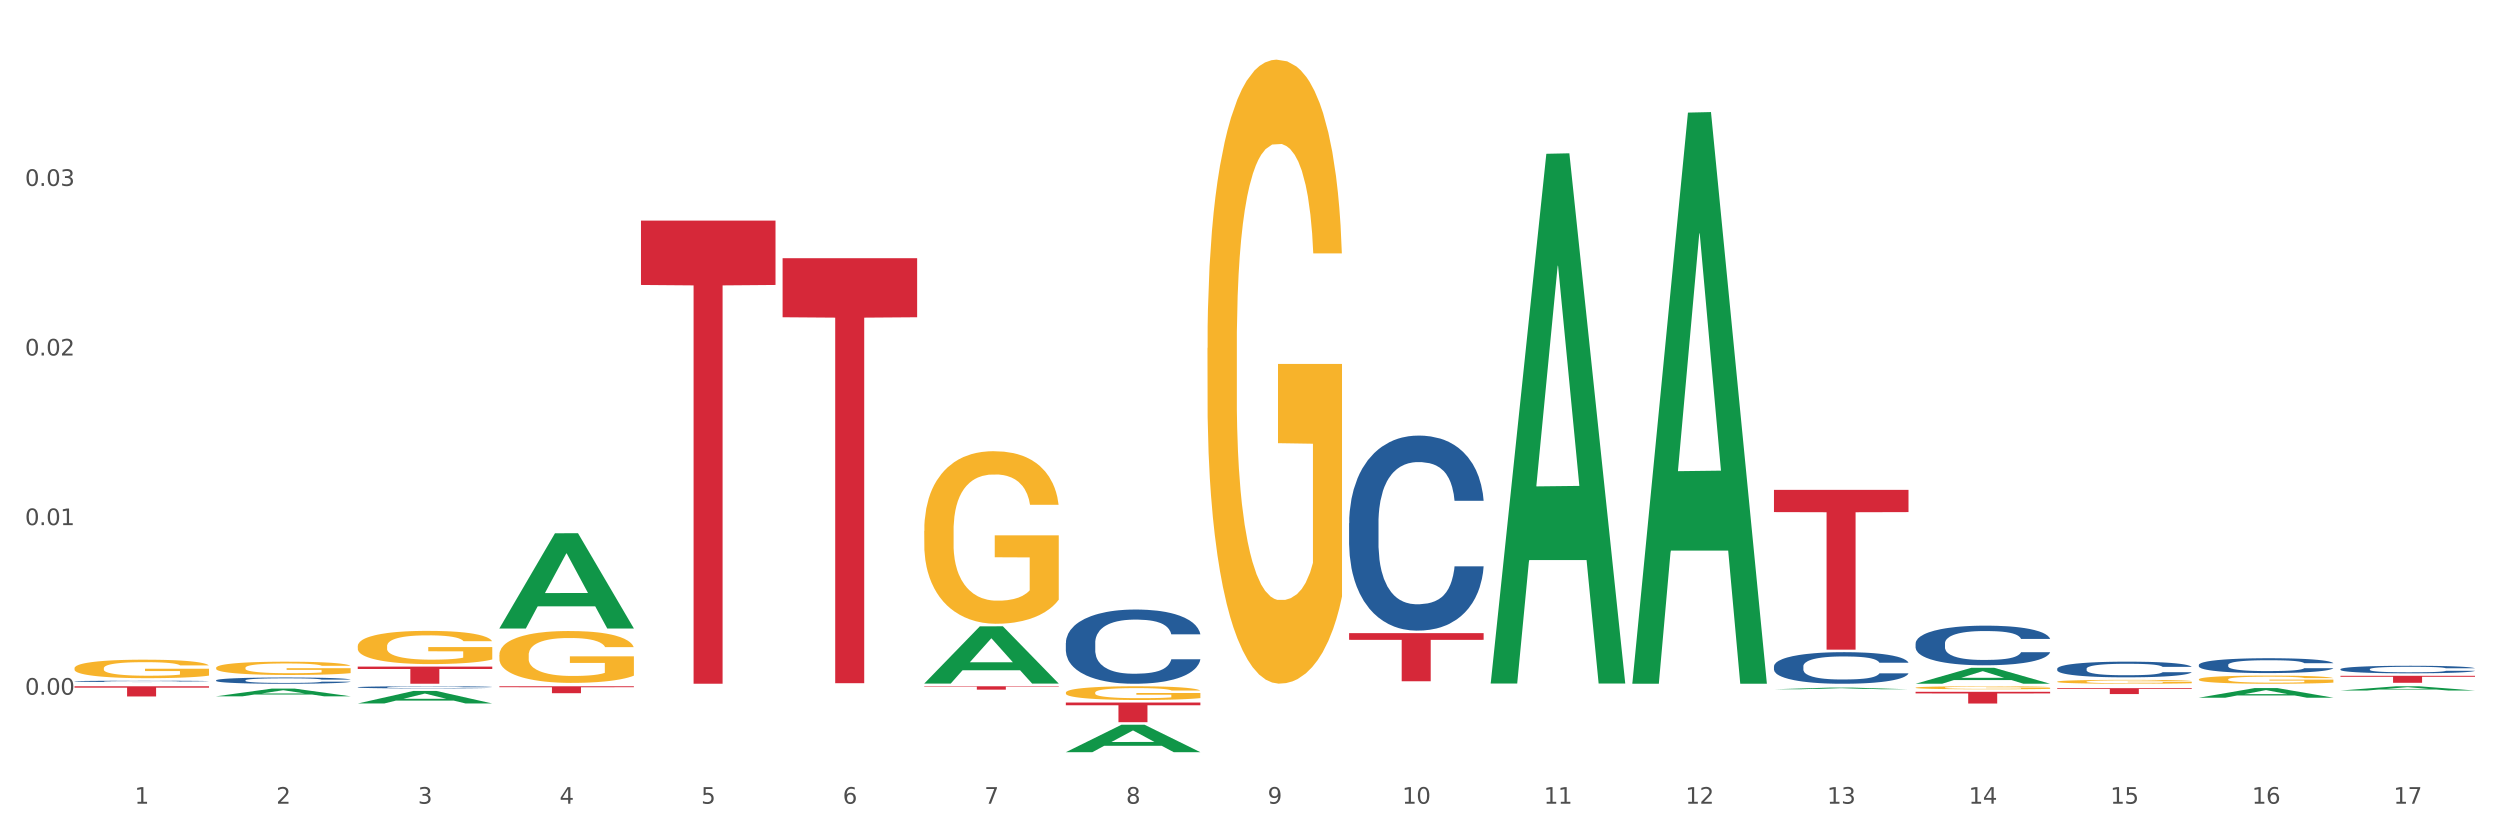 <?xml version="1.0" encoding="utf-8" standalone="no"?>
<!DOCTYPE svg PUBLIC "-//W3C//DTD SVG 1.1//EN"
  "http://www.w3.org/Graphics/SVG/1.1/DTD/svg11.dtd">
<svg xmlns:xlink="http://www.w3.org/1999/xlink" width="1080pt" height="360pt" viewBox="0 0 1080 360" xmlns="http://www.w3.org/2000/svg" version="1.1">
 <rect x="0" y="0" width="1080" height="360" fill="#333333" stroke="none"/>
 <defs>
  <style type="text/css">*{stroke-linejoin: round; stroke-linecap: butt}</style>
 </defs>
 <g id="figure_1">
  <g id="patch_1">
   <path d="M 0 360 
L 1080 360 
L 1080 0 
L 0 0 
z
" style="fill: #ffffff; stroke: #ffffff; stroke-linejoin: miter"/>
  </g>
  <g id="axes_1">
   <g id="matplotlib.axis_1">
    <g id="xtick_1">
     <g id="text_1">
      <!-- 1 -->
      <g style="fill: #4d4d4d" transform="translate(58.182 347.204) scale(0.096 -0.096)">
       <defs>
        <path id="DejaVuSans-31" d="M 794 531 
L 1825 531 
L 1825 4091 
L 703 3866 
L 703 4441 
L 1819 4666 
L 2450 4666 
L 2450 531 
L 3481 531 
L 3481 0 
L 794 0 
L 794 531 
z
" transform="scale(0.016)"/>
       </defs>
       <use xlink:href="#DejaVuSans-31"/>
      </g>
     </g>
    </g>
    <g id="xtick_2">
     <g id="text_2">
      <!-- 2 -->
      <g style="fill: #4d4d4d" transform="translate(119.364 347.204) scale(0.096 -0.096)">
       <defs>
        <path id="DejaVuSans-32" d="M 1228 531 
L 3431 531 
L 3431 0 
L 469 0 
L 469 531 
Q 828 903 1448 1529 
Q 2069 2156 2228 2338 
Q 2531 2678 2651 2914 
Q 2772 3150 2772 3378 
Q 2772 3750 2511 3984 
Q 2250 4219 1831 4219 
Q 1534 4219 1204 4116 
Q 875 4013 500 3803 
L 500 4441 
Q 881 4594 1212 4672 
Q 1544 4750 1819 4750 
Q 2544 4750 2975 4387 
Q 3406 4025 3406 3419 
Q 3406 3131 3298 2873 
Q 3191 2616 2906 2266 
Q 2828 2175 2409 1742 
Q 1991 1309 1228 531 
z
" transform="scale(0.016)"/>
       </defs>
       <use xlink:href="#DejaVuSans-32"/>
      </g>
     </g>
    </g>
    <g id="xtick_3">
     <g id="text_3">
      <!-- 3 -->
      <g style="fill: #4d4d4d" transform="translate(180.545 347.204) scale(0.096 -0.096)">
       <defs>
        <path id="DejaVuSans-33" d="M 2597 2516 
Q 3050 2419 3304 2112 
Q 3559 1806 3559 1356 
Q 3559 666 3084 287 
Q 2609 -91 1734 -91 
Q 1441 -91 1130 -33 
Q 819 25 488 141 
L 488 750 
Q 750 597 1062 519 
Q 1375 441 1716 441 
Q 2309 441 2620 675 
Q 2931 909 2931 1356 
Q 2931 1769 2642 2001 
Q 2353 2234 1838 2234 
L 1294 2234 
L 1294 2753 
L 1863 2753 
Q 2328 2753 2575 2939 
Q 2822 3125 2822 3475 
Q 2822 3834 2567 4026 
Q 2313 4219 1838 4219 
Q 1578 4219 1281 4162 
Q 984 4106 628 3988 
L 628 4550 
Q 988 4650 1302 4700 
Q 1616 4750 1894 4750 
Q 2613 4750 3031 4423 
Q 3450 4097 3450 3541 
Q 3450 3153 3228 2886 
Q 3006 2619 2597 2516 
z
" transform="scale(0.016)"/>
       </defs>
       <use xlink:href="#DejaVuSans-33"/>
      </g>
     </g>
    </g>
    <g id="xtick_4">
     <g id="text_4">
      <!-- 4 -->
      <g style="fill: #4d4d4d" transform="translate(241.726 347.204) scale(0.096 -0.096)">
       <defs>
        <path id="DejaVuSans-34" d="M 2419 4116 
L 825 1625 
L 2419 1625 
L 2419 4116 
z
M 2253 4666 
L 3047 4666 
L 3047 1625 
L 3713 1625 
L 3713 1100 
L 3047 1100 
L 3047 0 
L 2419 0 
L 2419 1100 
L 313 1100 
L 313 1709 
L 2253 4666 
z
" transform="scale(0.016)"/>
       </defs>
       <use xlink:href="#DejaVuSans-34"/>
      </g>
     </g>
    </g>
    <g id="xtick_5">
     <g id="text_5">
      <!-- 5 -->
      <g style="fill: #4d4d4d" transform="translate(302.908 347.204) scale(0.096 -0.096)">
       <defs>
        <path id="DejaVuSans-35" d="M 691 4666 
L 3169 4666 
L 3169 4134 
L 1269 4134 
L 1269 2991 
Q 1406 3038 1543 3061 
Q 1681 3084 1819 3084 
Q 2600 3084 3056 2656 
Q 3513 2228 3513 1497 
Q 3513 744 3044 326 
Q 2575 -91 1722 -91 
Q 1428 -91 1123 -41 
Q 819 9 494 109 
L 494 744 
Q 775 591 1075 516 
Q 1375 441 1709 441 
Q 2250 441 2565 725 
Q 2881 1009 2881 1497 
Q 2881 1984 2565 2268 
Q 2250 2553 1709 2553 
Q 1456 2553 1204 2497 
Q 953 2441 691 2322 
L 691 4666 
z
" transform="scale(0.016)"/>
       </defs>
       <use xlink:href="#DejaVuSans-35"/>
      </g>
     </g>
    </g>
    <g id="xtick_6">
     <g id="text_6">
      <!-- 6 -->
      <g style="fill: #4d4d4d" transform="translate(364.089 347.204) scale(0.096 -0.096)">
       <defs>
        <path id="DejaVuSans-36" d="M 2113 2584 
Q 1688 2584 1439 2293 
Q 1191 2003 1191 1497 
Q 1191 994 1439 701 
Q 1688 409 2113 409 
Q 2538 409 2786 701 
Q 3034 994 3034 1497 
Q 3034 2003 2786 2293 
Q 2538 2584 2113 2584 
z
M 3366 4563 
L 3366 3988 
Q 3128 4100 2886 4159 
Q 2644 4219 2406 4219 
Q 1781 4219 1451 3797 
Q 1122 3375 1075 2522 
Q 1259 2794 1537 2939 
Q 1816 3084 2150 3084 
Q 2853 3084 3261 2657 
Q 3669 2231 3669 1497 
Q 3669 778 3244 343 
Q 2819 -91 2113 -91 
Q 1303 -91 875 529 
Q 447 1150 447 2328 
Q 447 3434 972 4092 
Q 1497 4750 2381 4750 
Q 2619 4750 2861 4703 
Q 3103 4656 3366 4563 
z
" transform="scale(0.016)"/>
       </defs>
       <use xlink:href="#DejaVuSans-36"/>
      </g>
     </g>
    </g>
    <g id="xtick_7">
     <g id="text_7">
      <!-- 7 -->
      <g style="fill: #4d4d4d" transform="translate(425.271 347.204) scale(0.096 -0.096)">
       <defs>
        <path id="DejaVuSans-37" d="M 525 4666 
L 3525 4666 
L 3525 4397 
L 1831 0 
L 1172 0 
L 2766 4134 
L 525 4134 
L 525 4666 
z
" transform="scale(0.016)"/>
       </defs>
       <use xlink:href="#DejaVuSans-37"/>
      </g>
     </g>
    </g>
    <g id="xtick_8">
     <g id="text_8">
      <!-- 8 -->
      <g style="fill: #4d4d4d" transform="translate(486.452 347.204) scale(0.096 -0.096)">
       <defs>
        <path id="DejaVuSans-38" d="M 2034 2216 
Q 1584 2216 1326 1975 
Q 1069 1734 1069 1313 
Q 1069 891 1326 650 
Q 1584 409 2034 409 
Q 2484 409 2743 651 
Q 3003 894 3003 1313 
Q 3003 1734 2745 1975 
Q 2488 2216 2034 2216 
z
M 1403 2484 
Q 997 2584 770 2862 
Q 544 3141 544 3541 
Q 544 4100 942 4425 
Q 1341 4750 2034 4750 
Q 2731 4750 3128 4425 
Q 3525 4100 3525 3541 
Q 3525 3141 3298 2862 
Q 3072 2584 2669 2484 
Q 3125 2378 3379 2068 
Q 3634 1759 3634 1313 
Q 3634 634 3220 271 
Q 2806 -91 2034 -91 
Q 1263 -91 848 271 
Q 434 634 434 1313 
Q 434 1759 690 2068 
Q 947 2378 1403 2484 
z
M 1172 3481 
Q 1172 3119 1398 2916 
Q 1625 2713 2034 2713 
Q 2441 2713 2670 2916 
Q 2900 3119 2900 3481 
Q 2900 3844 2670 4047 
Q 2441 4250 2034 4250 
Q 1625 4250 1398 4047 
Q 1172 3844 1172 3481 
z
" transform="scale(0.016)"/>
       </defs>
       <use xlink:href="#DejaVuSans-38"/>
      </g>
     </g>
    </g>
    <g id="xtick_9">
     <g id="text_9">
      <!-- 9 -->
      <g style="fill: #4d4d4d" transform="translate(547.634 347.204) scale(0.096 -0.096)">
       <defs>
        <path id="DejaVuSans-39" d="M 703 97 
L 703 672 
Q 941 559 1184 500 
Q 1428 441 1663 441 
Q 2288 441 2617 861 
Q 2947 1281 2994 2138 
Q 2813 1869 2534 1725 
Q 2256 1581 1919 1581 
Q 1219 1581 811 2004 
Q 403 2428 403 3163 
Q 403 3881 828 4315 
Q 1253 4750 1959 4750 
Q 2769 4750 3195 4129 
Q 3622 3509 3622 2328 
Q 3622 1225 3098 567 
Q 2575 -91 1691 -91 
Q 1453 -91 1209 -44 
Q 966 3 703 97 
z
M 1959 2075 
Q 2384 2075 2632 2365 
Q 2881 2656 2881 3163 
Q 2881 3666 2632 3958 
Q 2384 4250 1959 4250 
Q 1534 4250 1286 3958 
Q 1038 3666 1038 3163 
Q 1038 2656 1286 2365 
Q 1534 2075 1959 2075 
z
" transform="scale(0.016)"/>
       </defs>
       <use xlink:href="#DejaVuSans-39"/>
      </g>
     </g>
    </g>
    <g id="xtick_10">
     <g id="text_10">
      <!-- 10 -->
      <g style="fill: #4d4d4d" transform="translate(605.761 347.204) scale(0.096 -0.096)">
       <defs>
        <path id="DejaVuSans-30" d="M 2034 4250 
Q 1547 4250 1301 3770 
Q 1056 3291 1056 2328 
Q 1056 1369 1301 889 
Q 1547 409 2034 409 
Q 2525 409 2770 889 
Q 3016 1369 3016 2328 
Q 3016 3291 2770 3770 
Q 2525 4250 2034 4250 
z
M 2034 4750 
Q 2819 4750 3233 4129 
Q 3647 3509 3647 2328 
Q 3647 1150 3233 529 
Q 2819 -91 2034 -91 
Q 1250 -91 836 529 
Q 422 1150 422 2328 
Q 422 3509 836 4129 
Q 1250 4750 2034 4750 
z
" transform="scale(0.016)"/>
       </defs>
       <use xlink:href="#DejaVuSans-31"/>
       <use xlink:href="#DejaVuSans-30" transform="translate(63.623 0)"/>
      </g>
     </g>
    </g>
    <g id="xtick_11">
     <g id="text_11">
      <!-- 11 -->
      <g style="fill: #4d4d4d" transform="translate(666.942 347.204) scale(0.096 -0.096)">
       <use xlink:href="#DejaVuSans-31"/>
       <use xlink:href="#DejaVuSans-31" transform="translate(63.623 0)"/>
      </g>
     </g>
    </g>
    <g id="xtick_12">
     <g id="text_12">
      <!-- 12 -->
      <g style="fill: #4d4d4d" transform="translate(728.124 347.204) scale(0.096 -0.096)">
       <use xlink:href="#DejaVuSans-31"/>
       <use xlink:href="#DejaVuSans-32" transform="translate(63.623 0)"/>
      </g>
     </g>
    </g>
    <g id="xtick_13">
     <g id="text_13">
      <!-- 13 -->
      <g style="fill: #4d4d4d" transform="translate(789.305 347.204) scale(0.096 -0.096)">
       <use xlink:href="#DejaVuSans-31"/>
       <use xlink:href="#DejaVuSans-33" transform="translate(63.623 0)"/>
      </g>
     </g>
    </g>
    <g id="xtick_14">
     <g id="text_14">
      <!-- 14 -->
      <g style="fill: #4d4d4d" transform="translate(850.487 347.204) scale(0.096 -0.096)">
       <use xlink:href="#DejaVuSans-31"/>
       <use xlink:href="#DejaVuSans-34" transform="translate(63.623 0)"/>
      </g>
     </g>
    </g>
    <g id="xtick_15">
     <g id="text_15">
      <!-- 15 -->
      <g style="fill: #4d4d4d" transform="translate(911.668 347.204) scale(0.096 -0.096)">
       <use xlink:href="#DejaVuSans-31"/>
       <use xlink:href="#DejaVuSans-35" transform="translate(63.623 0)"/>
      </g>
     </g>
    </g>
    <g id="xtick_16">
     <g id="text_16">
      <!-- 16 -->
      <g style="fill: #4d4d4d" transform="translate(972.849 347.204) scale(0.096 -0.096)">
       <use xlink:href="#DejaVuSans-31"/>
       <use xlink:href="#DejaVuSans-36" transform="translate(63.623 0)"/>
      </g>
     </g>
    </g>
    <g id="xtick_17">
     <g id="text_17">
      <!-- 17 -->
      <g style="fill: #4d4d4d" transform="translate(1034.031 347.204) scale(0.096 -0.096)">
       <use xlink:href="#DejaVuSans-31"/>
       <use xlink:href="#DejaVuSans-37" transform="translate(63.623 0)"/>
      </g>
     </g>
    </g>
    <g id="xtick_18"/>
    <g id="xtick_19"/>
    <g id="xtick_20"/>
    <g id="xtick_21"/>
    <g id="xtick_22"/>
    <g id="xtick_23"/>
    <g id="xtick_24"/>
    <g id="xtick_25"/>
    <g id="xtick_26"/>
    <g id="xtick_27"/>
    <g id="xtick_28"/>
    <g id="xtick_29"/>
    <g id="xtick_30"/>
    <g id="xtick_31"/>
    <g id="xtick_32"/>
    <g id="xtick_33"/>
   </g>
   <g id="matplotlib.axis_2">
    <g id="ytick_1">
     <g id="text_18">
      <!-- 0.00 -->
      <g style="fill: #4d4d4d" transform="translate(10.8 300.116) scale(0.096 -0.096)">
       <defs>
        <path id="DejaVuSans-2e" d="M 684 794 
L 1344 794 
L 1344 0 
L 684 0 
L 684 794 
z
" transform="scale(0.016)"/>
       </defs>
       <use xlink:href="#DejaVuSans-30"/>
       <use xlink:href="#DejaVuSans-2e" transform="translate(63.623 0)"/>
       <use xlink:href="#DejaVuSans-30" transform="translate(95.41 0)"/>
       <use xlink:href="#DejaVuSans-30" transform="translate(159.033 0)"/>
      </g>
     </g>
    </g>
    <g id="ytick_2">
     <g id="text_19">
      <!-- 0.01 -->
      <g style="fill: #4d4d4d" transform="translate(10.8 226.849) scale(0.096 -0.096)">
       <use xlink:href="#DejaVuSans-30"/>
       <use xlink:href="#DejaVuSans-2e" transform="translate(63.623 0)"/>
       <use xlink:href="#DejaVuSans-30" transform="translate(95.41 0)"/>
       <use xlink:href="#DejaVuSans-31" transform="translate(159.033 0)"/>
      </g>
     </g>
    </g>
    <g id="ytick_3">
     <g id="text_20">
      <!-- 0.02 -->
      <g style="fill: #4d4d4d" transform="translate(10.8 153.581) scale(0.096 -0.096)">
       <use xlink:href="#DejaVuSans-30"/>
       <use xlink:href="#DejaVuSans-2e" transform="translate(63.623 0)"/>
       <use xlink:href="#DejaVuSans-30" transform="translate(95.41 0)"/>
       <use xlink:href="#DejaVuSans-32" transform="translate(159.033 0)"/>
      </g>
     </g>
    </g>
    <g id="ytick_4">
     <g id="text_21">
      <!-- 0.03 -->
      <g style="fill: #4d4d4d" transform="translate(10.8 80.314) scale(0.096 -0.096)">
       <use xlink:href="#DejaVuSans-30"/>
       <use xlink:href="#DejaVuSans-2e" transform="translate(63.623 0)"/>
       <use xlink:href="#DejaVuSans-30" transform="translate(95.41 0)"/>
       <use xlink:href="#DejaVuSans-33" transform="translate(159.033 0)"/>
      </g>
     </g>
    </g>
    <g id="ytick_5"/>
    <g id="ytick_6"/>
    <g id="ytick_7"/>
    <g id="ytick_8"/>
    <g id="ytick_9"/>
   </g>
   <g id="PolyCollection_1">
    <path d="M 93.356 300.798 
L 93.416 300.795 
L 117.384 297.482 
L 127.331 297.479 
L 151.479 300.805 
L 139.974 300.805 
L 134.761 300.03 
L 110.014 300.03 
L 109.834 300.043 
L 104.801 300.805 
L 93.356 300.805 
L 93.356 300.798 
L 113.13 299.568 
L 131.645 299.565 
L 122.478 298.188 
L 122.358 298.181 
L 122.238 298.191 
L 113.07 299.565 
L 113.13 299.568 
L 93.356 300.798 
z
" clip-path="url(#p6ad82a7f61)" style="fill: #109648"/>
    <path d="M 1011.078 291.96 
L 1069.2 291.96 
L 1069.2 292.376 
L 1046.337 292.379 
L 1046.337 294.956 
L 1033.803 294.956 
L 1033.803 292.379 
L 1011.078 292.376 
L 1011.078 291.963 
L 1011.078 291.96 
z
" clip-path="url(#p6ad82a7f61)" style="fill: #d62839"/>
    <path d="M 888.715 297.273 
L 946.837 297.273 
L 946.837 297.63 
L 923.974 297.632 
L 923.974 299.839 
L 911.44 299.839 
L 911.44 297.632 
L 888.715 297.63 
L 888.715 297.276 
L 888.715 297.273 
z
" clip-path="url(#p6ad82a7f61)" style="fill: #d62839"/>
    <path d="M 827.533 298.859 
L 885.656 298.859 
L 885.656 299.561 
L 862.792 299.566 
L 862.792 303.912 
L 850.259 303.912 
L 850.259 299.566 
L 827.533 299.561 
L 827.533 298.864 
L 827.533 298.859 
z
" clip-path="url(#p6ad82a7f61)" style="fill: #d62839"/>
    <path d="M 766.352 211.633 
L 824.474 211.633 
L 824.474 221.224 
L 801.611 221.289 
L 801.611 280.651 
L 789.078 280.651 
L 789.078 221.289 
L 766.352 221.224 
L 766.352 211.698 
L 766.352 211.633 
z
" clip-path="url(#p6ad82a7f61)" style="fill: #d62839"/>
    <path d="M 582.808 273.521 
L 640.93 273.521 
L 640.93 276.408 
L 618.067 276.427 
L 618.067 294.293 
L 605.533 294.293 
L 605.533 276.427 
L 582.808 276.408 
L 582.808 273.541 
L 582.808 273.521 
z
" clip-path="url(#p6ad82a7f61)" style="fill: #d62839"/>
    <path d="M 460.445 303.486 
L 518.567 303.486 
L 518.567 304.668 
L 495.704 304.676 
L 495.704 311.993 
L 483.17 311.993 
L 483.17 304.676 
L 460.445 304.668 
L 460.445 303.494 
L 460.445 303.486 
z
" clip-path="url(#p6ad82a7f61)" style="fill: #d62839"/>
    <path d="M 399.263 296.469 
L 457.386 296.469 
L 457.386 296.674 
L 434.523 296.676 
L 434.523 297.949 
L 421.989 297.949 
L 421.989 296.676 
L 399.263 296.674 
L 399.263 296.47 
L 399.263 296.469 
z
" clip-path="url(#p6ad82a7f61)" style="fill: #d62839"/>
    <path d="M 338.082 111.536 
L 396.204 111.536 
L 396.204 137.05 
L 373.341 137.223 
L 373.341 295.131 
L 360.808 295.131 
L 360.808 137.223 
L 338.082 137.05 
L 338.082 111.709 
L 338.082 111.536 
z
" clip-path="url(#p6ad82a7f61)" style="fill: #d62839"/>
    <path d="M 276.901 95.296 
L 335.023 95.296 
L 335.023 123.102 
L 312.16 123.289 
L 312.16 295.386 
L 299.626 295.386 
L 299.626 123.289 
L 276.901 123.102 
L 276.901 95.483 
L 276.901 95.296 
z
" clip-path="url(#p6ad82a7f61)" style="fill: #d62839"/>
    <path d="M 32.175 288.677 
L 32.244 288.67 
L 32.244 288.407 
L 32.381 288.18 
L 33.067 287.633 
L 34.096 287.18 
L 34.851 286.939 
L 35.606 286.742 
L 36.498 286.544 
L 37.596 286.34 
L 39.586 286.041 
L 40.821 285.887 
L 42.331 285.726 
L 45.076 285.493 
L 47.066 285.361 
L 49.124 285.252 
L 52.487 285.12 
L 54.683 285.062 
L 57.016 285.018 
L 59.829 284.989 
L 61.957 284.981 
L 66.623 285.003 
L 70.603 285.069 
L 72.524 285.12 
L 74.995 285.208 
L 76.299 285.266 
L 78.426 285.383 
L 80.622 285.537 
L 82.131 285.668 
L 84.396 285.916 
L 86.111 286.165 
L 87.69 286.471 
L 88.513 286.683 
L 89.131 286.88 
L 89.68 287.107 
L 90.229 287.465 
L 77.877 287.465 
L 77.397 287.209 
L 76.642 286.968 
L 75.544 286.734 
L 74.583 286.588 
L 72.936 286.406 
L 71.426 286.289 
L 69.848 286.201 
L 67.927 286.128 
L 66.417 286.092 
L 64.29 286.062 
L 60.104 286.07 
L 57.29 286.128 
L 55.369 286.201 
L 54.134 286.267 
L 53.036 286.34 
L 51.801 286.442 
L 50.36 286.596 
L 49.33 286.734 
L 48.301 286.91 
L 47.478 287.085 
L 46.723 287.289 
L 46.105 287.509 
L 45.625 287.735 
L 45.213 288.013 
L 44.87 288.473 
L 44.87 289.473 
L 45.007 289.7 
L 45.35 289.999 
L 45.762 290.226 
L 46.448 290.496 
L 47.066 290.678 
L 48.232 290.941 
L 49.536 291.16 
L 50.566 291.299 
L 51.595 291.416 
L 53.379 291.577 
L 55.369 291.708 
L 57.085 291.789 
L 59.418 291.862 
L 60.996 291.891 
L 62.368 291.905 
L 65.731 291.905 
L 68.133 291.883 
L 70.809 291.832 
L 72.868 291.767 
L 74.583 291.686 
L 76.504 291.555 
L 77.74 291.431 
L 77.74 289.904 
L 62.643 289.897 
L 62.643 288.882 
L 90.297 288.882 
L 90.297 291.862 
L 89.131 292.015 
L 87.827 292.154 
L 86.455 292.278 
L 84.396 292.431 
L 81.926 292.577 
L 79.73 292.68 
L 77.397 292.767 
L 74.652 292.848 
L 71.083 292.921 
L 68.887 292.95 
L 66.143 292.972 
L 62.917 292.979 
L 60.104 292.964 
L 57.359 292.928 
L 54.477 292.862 
L 51.663 292.767 
L 49.536 292.672 
L 47.409 292.555 
L 45.144 292.402 
L 43.36 292.256 
L 41.988 292.125 
L 40.478 291.957 
L 38.831 291.737 
L 37.596 291.54 
L 36.498 291.336 
L 35.332 291.073 
L 34.508 290.846 
L 33.685 290.562 
L 33.204 290.35 
L 32.655 290.021 
L 32.244 289.561 
L 32.175 288.677 
z
" clip-path="url(#p6ad82a7f61)" style="fill: #f7b32b"/>
    <path d="M 215.719 296.469 
L 273.842 296.469 
L 273.842 296.884 
L 250.978 296.887 
L 250.978 299.457 
L 238.445 299.457 
L 238.445 296.887 
L 215.719 296.884 
L 215.719 296.471 
L 215.719 296.469 
z
" clip-path="url(#p6ad82a7f61)" style="fill: #d62839"/>
    <path d="M 949.896 287.233 
L 949.965 287.227 
L 949.965 287.063 
L 950.171 286.84 
L 950.927 286.43 
L 951.889 286.119 
L 953.537 285.755 
L 954.431 285.603 
L 955.599 285.433 
L 958.003 285.157 
L 960.751 284.923 
L 962.675 284.794 
L 964.118 284.712 
L 967.347 284.565 
L 969.202 284.501 
L 971.125 284.448 
L 972.774 284.413 
L 975.522 284.372 
L 977.721 284.354 
L 980.263 284.348 
L 982.393 284.354 
L 985.209 284.377 
L 989.331 284.448 
L 990.912 284.489 
L 993.041 284.559 
L 995.24 284.653 
L 997.026 284.747 
L 999.087 284.882 
L 1001.217 285.058 
L 1003.278 285.28 
L 1004.721 285.486 
L 1005.889 285.703 
L 1006.919 285.966 
L 1007.675 286.254 
L 1008.019 286.494 
L 995.446 286.494 
L 995.103 286.277 
L 994.415 286.043 
L 993.728 285.884 
L 992.973 285.755 
L 991.805 285.609 
L 990.774 285.515 
L 989.057 285.403 
L 987.477 285.333 
L 986.171 285.292 
L 984.591 285.257 
L 981.225 285.222 
L 978.82 285.222 
L 977.309 285.233 
L 975.454 285.263 
L 973.873 285.304 
L 972.018 285.374 
L 970.576 285.45 
L 969.133 285.55 
L 968.309 285.62 
L 967.072 285.749 
L 966.247 285.855 
L 965.148 286.037 
L 964.53 286.166 
L 963.431 286.5 
L 962.95 286.746 
L 962.744 286.916 
L 962.606 287.104 
L 962.606 288.018 
L 963.018 288.429 
L 963.362 288.605 
L 963.912 288.804 
L 964.942 289.062 
L 966.454 289.314 
L 968.034 289.496 
L 969.339 289.607 
L 970.576 289.689 
L 971.812 289.754 
L 973.324 289.813 
L 974.56 289.848 
L 976.415 289.883 
L 978.614 289.901 
L 980.331 289.901 
L 983.835 289.871 
L 985.415 289.842 
L 986.927 289.801 
L 988.576 289.736 
L 989.881 289.666 
L 990.637 289.613 
L 991.873 289.502 
L 992.835 289.385 
L 993.66 289.25 
L 994.209 289.132 
L 994.828 288.957 
L 995.309 288.757 
L 995.446 288.652 
L 1008.019 288.652 
L 1007.744 288.863 
L 1007.263 289.068 
L 1006.301 289.344 
L 1005.545 289.502 
L 1004.377 289.695 
L 1003.141 289.859 
L 1001.423 290.041 
L 999.843 290.176 
L 998.194 290.293 
L 996.408 290.399 
L 993.179 290.545 
L 992.011 290.587 
L 989.538 290.657 
L 987.614 290.698 
L 984.797 290.739 
L 981.912 290.762 
L 978.889 290.768 
L 976.209 290.757 
L 973.255 290.721 
L 971.4 290.686 
L 969.339 290.633 
L 966.934 290.551 
L 964.667 290.452 
L 962.538 290.334 
L 960.545 290.2 
L 958.69 290.047 
L 956.286 289.795 
L 954.499 289.549 
L 953.194 289.32 
L 952.301 289.127 
L 951.408 288.88 
L 950.927 288.71 
L 950.171 288.3 
L 949.896 287.919 
L 949.896 287.233 
z
" clip-path="url(#p6ad82a7f61)" style="fill: #255c99"/>
    <path d="M 888.715 288.88 
L 888.784 288.874 
L 888.784 288.7 
L 888.99 288.465 
L 889.745 288.031 
L 890.707 287.703 
L 892.356 287.319 
L 893.249 287.158 
L 894.417 286.978 
L 896.822 286.687 
L 899.57 286.439 
L 901.493 286.303 
L 902.936 286.216 
L 906.165 286.062 
L 908.02 285.993 
L 909.944 285.938 
L 911.593 285.9 
L 914.341 285.857 
L 916.539 285.839 
L 919.081 285.832 
L 921.211 285.839 
L 924.028 285.863 
L 928.15 285.938 
L 929.73 285.981 
L 931.86 286.055 
L 934.058 286.154 
L 935.845 286.254 
L 937.906 286.396 
L 940.036 286.582 
L 942.097 286.817 
L 943.539 287.034 
L 944.707 287.263 
L 945.738 287.542 
L 946.494 287.846 
L 946.837 288.1 
L 934.265 288.1 
L 933.921 287.87 
L 933.234 287.623 
L 932.547 287.455 
L 931.791 287.319 
L 930.623 287.164 
L 929.593 287.065 
L 927.875 286.947 
L 926.295 286.873 
L 924.99 286.83 
L 923.41 286.792 
L 920.043 286.755 
L 917.639 286.755 
L 916.127 286.768 
L 914.272 286.799 
L 912.692 286.842 
L 910.837 286.916 
L 909.394 286.997 
L 907.952 287.102 
L 907.127 287.177 
L 905.89 287.313 
L 905.066 287.424 
L 903.967 287.616 
L 903.348 287.753 
L 902.249 288.106 
L 901.768 288.366 
L 901.562 288.546 
L 901.425 288.744 
L 901.425 289.71 
L 901.837 290.144 
L 902.181 290.33 
L 902.73 290.54 
L 903.761 290.813 
L 905.272 291.079 
L 906.852 291.271 
L 908.158 291.389 
L 909.394 291.476 
L 910.631 291.544 
L 912.142 291.606 
L 913.379 291.643 
L 915.234 291.68 
L 917.432 291.699 
L 919.15 291.699 
L 922.654 291.668 
L 924.234 291.637 
L 925.745 291.593 
L 927.394 291.525 
L 928.7 291.451 
L 929.455 291.395 
L 930.692 291.277 
L 931.654 291.153 
L 932.478 291.011 
L 933.028 290.887 
L 933.646 290.701 
L 934.127 290.491 
L 934.265 290.379 
L 946.837 290.379 
L 946.562 290.602 
L 946.081 290.819 
L 945.12 291.11 
L 944.364 291.277 
L 943.196 291.482 
L 941.959 291.655 
L 940.242 291.847 
L 938.662 291.99 
L 937.013 292.114 
L 935.226 292.225 
L 931.997 292.38 
L 930.829 292.423 
L 928.356 292.498 
L 926.433 292.541 
L 923.616 292.584 
L 920.73 292.609 
L 917.707 292.615 
L 915.028 292.603 
L 912.074 292.566 
L 910.219 292.529 
L 908.158 292.473 
L 905.753 292.386 
L 903.486 292.281 
L 901.356 292.157 
L 899.364 292.015 
L 897.509 291.853 
L 895.104 291.587 
L 893.318 291.327 
L 892.013 291.085 
L 891.119 290.881 
L 890.226 290.621 
L 889.745 290.441 
L 888.99 290.007 
L 888.715 289.605 
L 888.715 288.88 
z
" clip-path="url(#p6ad82a7f61)" style="fill: #255c99"/>
    <path d="M 827.533 277.977 
L 827.602 277.961 
L 827.602 277.523 
L 827.808 276.928 
L 828.564 275.833 
L 829.526 275.004 
L 831.175 274.034 
L 832.068 273.627 
L 833.236 273.174 
L 835.64 272.438 
L 838.388 271.813 
L 840.312 271.469 
L 841.755 271.25 
L 844.984 270.858 
L 846.839 270.686 
L 848.762 270.546 
L 850.411 270.452 
L 853.159 270.342 
L 855.358 270.295 
L 857.9 270.28 
L 860.03 270.295 
L 862.847 270.358 
L 866.969 270.546 
L 868.549 270.655 
L 870.679 270.843 
L 872.877 271.093 
L 874.663 271.343 
L 876.724 271.703 
L 878.854 272.173 
L 880.915 272.767 
L 882.358 273.315 
L 883.526 273.893 
L 884.557 274.597 
L 885.312 275.364 
L 885.656 276.005 
L 873.083 276.005 
L 872.74 275.427 
L 872.053 274.801 
L 871.366 274.378 
L 870.61 274.034 
L 869.442 273.643 
L 868.411 273.393 
L 866.694 273.096 
L 865.114 272.908 
L 863.808 272.798 
L 862.228 272.704 
L 858.862 272.611 
L 856.457 272.611 
L 854.946 272.642 
L 853.091 272.72 
L 851.511 272.83 
L 849.656 273.017 
L 848.213 273.221 
L 846.77 273.487 
L 845.946 273.674 
L 844.709 274.019 
L 843.885 274.3 
L 842.785 274.785 
L 842.167 275.129 
L 841.068 276.021 
L 840.587 276.678 
L 840.381 277.132 
L 840.243 277.632 
L 840.243 280.073 
L 840.656 281.168 
L 840.999 281.637 
L 841.549 282.169 
L 842.579 282.858 
L 844.091 283.53 
L 845.671 284.015 
L 846.976 284.313 
L 848.213 284.532 
L 849.45 284.704 
L 850.961 284.86 
L 852.198 284.954 
L 854.053 285.048 
L 856.251 285.095 
L 857.969 285.095 
L 861.472 285.017 
L 863.053 284.938 
L 864.564 284.829 
L 866.213 284.657 
L 867.518 284.469 
L 868.274 284.328 
L 869.511 284.031 
L 870.472 283.718 
L 871.297 283.358 
L 871.847 283.045 
L 872.465 282.576 
L 872.946 282.044 
L 873.083 281.763 
L 885.656 281.763 
L 885.381 282.326 
L 884.9 282.873 
L 883.938 283.609 
L 883.182 284.031 
L 882.015 284.547 
L 880.778 284.985 
L 879.06 285.47 
L 877.48 285.83 
L 875.831 286.143 
L 874.045 286.425 
L 870.816 286.816 
L 869.648 286.925 
L 867.175 287.113 
L 865.251 287.222 
L 862.434 287.332 
L 859.549 287.394 
L 856.526 287.41 
L 853.846 287.379 
L 850.892 287.285 
L 849.037 287.191 
L 846.976 287.05 
L 844.572 286.831 
L 842.304 286.565 
L 840.175 286.252 
L 838.182 285.893 
L 836.327 285.486 
L 833.923 284.813 
L 832.136 284.156 
L 830.831 283.546 
L 829.938 283.03 
L 829.045 282.373 
L 828.564 281.919 
L 827.808 280.824 
L 827.533 279.807 
L 827.533 277.977 
z
" clip-path="url(#p6ad82a7f61)" style="fill: #255c99"/>
    <path d="M 766.352 287.868 
L 766.421 287.855 
L 766.421 287.506 
L 766.627 287.033 
L 767.383 286.16 
L 768.344 285.499 
L 769.993 284.726 
L 770.886 284.402 
L 772.054 284.04 
L 774.459 283.454 
L 777.207 282.956 
L 779.131 282.681 
L 780.573 282.507 
L 783.802 282.195 
L 785.657 282.058 
L 787.581 281.946 
L 789.23 281.871 
L 791.978 281.784 
L 794.177 281.746 
L 796.719 281.734 
L 798.848 281.746 
L 801.665 281.796 
L 805.787 281.946 
L 807.367 282.033 
L 809.497 282.183 
L 811.696 282.382 
L 813.482 282.582 
L 815.543 282.868 
L 817.673 283.242 
L 819.734 283.716 
L 821.177 284.153 
L 822.345 284.614 
L 823.375 285.175 
L 824.131 285.786 
L 824.474 286.297 
L 811.902 286.297 
L 811.558 285.836 
L 810.871 285.337 
L 810.184 285 
L 809.428 284.726 
L 808.261 284.414 
L 807.23 284.215 
L 805.512 283.978 
L 803.932 283.828 
L 802.627 283.741 
L 801.047 283.666 
L 797.68 283.592 
L 795.276 283.592 
L 793.764 283.616 
L 791.909 283.679 
L 790.329 283.766 
L 788.474 283.916 
L 787.031 284.078 
L 785.589 284.29 
L 784.764 284.439 
L 783.528 284.714 
L 782.703 284.938 
L 781.604 285.324 
L 780.986 285.599 
L 779.886 286.309 
L 779.405 286.833 
L 779.199 287.195 
L 779.062 287.594 
L 779.062 289.538 
L 779.474 290.411 
L 779.818 290.785 
L 780.367 291.209 
L 781.398 291.758 
L 782.909 292.294 
L 784.489 292.68 
L 785.795 292.917 
L 787.031 293.092 
L 788.268 293.229 
L 789.78 293.353 
L 791.016 293.428 
L 792.871 293.503 
L 795.07 293.541 
L 796.787 293.541 
L 800.291 293.478 
L 801.871 293.416 
L 803.383 293.329 
L 805.032 293.191 
L 806.337 293.042 
L 807.093 292.93 
L 808.329 292.693 
L 809.291 292.443 
L 810.116 292.157 
L 810.665 291.907 
L 811.283 291.533 
L 811.764 291.109 
L 811.902 290.885 
L 824.474 290.885 
L 824.2 291.334 
L 823.719 291.77 
L 822.757 292.356 
L 822.001 292.693 
L 820.833 293.104 
L 819.596 293.453 
L 817.879 293.84 
L 816.299 294.126 
L 814.65 294.376 
L 812.864 294.6 
L 809.635 294.912 
L 808.467 294.999 
L 805.993 295.149 
L 804.07 295.236 
L 801.253 295.323 
L 798.367 295.373 
L 795.344 295.386 
L 792.665 295.361 
L 789.711 295.286 
L 787.856 295.211 
L 785.795 295.099 
L 783.39 294.924 
L 781.123 294.712 
L 778.993 294.463 
L 777.001 294.176 
L 775.146 293.852 
L 772.741 293.316 
L 770.955 292.792 
L 769.65 292.306 
L 768.757 291.895 
L 767.863 291.371 
L 767.383 291.01 
L 766.627 290.137 
L 766.352 289.327 
L 766.352 287.868 
z
" clip-path="url(#p6ad82a7f61)" style="fill: #255c99"/>
    <path d="M 582.808 226.031 
L 582.876 225.954 
L 582.876 223.8 
L 583.083 220.875 
L 583.838 215.488 
L 584.8 211.409 
L 586.449 206.637 
L 587.342 204.636 
L 588.51 202.405 
L 590.915 198.787 
L 593.663 195.709 
L 595.586 194.016 
L 597.029 192.938 
L 600.258 191.014 
L 602.113 190.168 
L 604.037 189.475 
L 605.686 189.013 
L 608.434 188.475 
L 610.632 188.244 
L 613.174 188.167 
L 615.304 188.244 
L 618.121 188.552 
L 622.243 189.475 
L 623.823 190.014 
L 625.953 190.937 
L 628.151 192.169 
L 629.938 193.4 
L 631.999 195.17 
L 634.129 197.479 
L 636.19 200.404 
L 637.632 203.097 
L 638.8 205.945 
L 639.831 209.408 
L 640.587 213.179 
L 640.93 216.334 
L 628.358 216.334 
L 628.014 213.487 
L 627.327 210.408 
L 626.64 208.331 
L 625.884 206.637 
L 624.716 204.713 
L 623.686 203.482 
L 621.968 202.02 
L 620.388 201.096 
L 619.083 200.558 
L 617.503 200.096 
L 614.136 199.634 
L 611.732 199.634 
L 610.22 199.788 
L 608.365 200.173 
L 606.785 200.711 
L 604.93 201.635 
L 603.487 202.635 
L 602.044 203.944 
L 601.22 204.867 
L 599.983 206.56 
L 599.159 207.946 
L 598.06 210.331 
L 597.441 212.025 
L 596.342 216.411 
L 595.861 219.644 
L 595.655 221.876 
L 595.518 224.338 
L 595.518 236.344 
L 595.93 241.731 
L 596.273 244.04 
L 596.823 246.657 
L 597.854 250.043 
L 599.365 253.352 
L 600.945 255.738 
L 602.251 257.2 
L 603.487 258.278 
L 604.724 259.124 
L 606.235 259.894 
L 607.472 260.356 
L 609.327 260.818 
L 611.525 261.048 
L 613.243 261.048 
L 616.747 260.664 
L 618.327 260.279 
L 619.838 259.74 
L 621.487 258.894 
L 622.793 257.97 
L 623.548 257.277 
L 624.785 255.815 
L 625.747 254.276 
L 626.571 252.506 
L 627.121 250.967 
L 627.739 248.658 
L 628.22 246.041 
L 628.358 244.656 
L 640.93 244.656 
L 640.655 247.426 
L 640.174 250.12 
L 639.213 253.737 
L 638.457 255.815 
L 637.289 258.355 
L 636.052 260.51 
L 634.335 262.895 
L 632.754 264.666 
L 631.106 266.205 
L 629.319 267.59 
L 626.09 269.514 
L 624.922 270.053 
L 622.449 270.976 
L 620.525 271.515 
L 617.709 272.054 
L 614.823 272.362 
L 611.8 272.439 
L 609.121 272.285 
L 606.167 271.823 
L 604.312 271.361 
L 602.251 270.668 
L 599.846 269.591 
L 597.579 268.283 
L 595.449 266.743 
L 593.457 264.973 
L 591.602 262.972 
L 589.197 259.663 
L 587.411 256.431 
L 586.105 253.429 
L 585.212 250.89 
L 584.319 247.657 
L 583.838 245.425 
L 583.083 240.038 
L 582.808 235.036 
L 582.808 226.031 
z
" clip-path="url(#p6ad82a7f61)" style="fill: #255c99"/>
    <path d="M 460.445 277.725 
L 460.514 277.696 
L 460.514 276.876 
L 460.72 275.763 
L 461.475 273.713 
L 462.437 272.161 
L 464.086 270.345 
L 464.979 269.584 
L 466.147 268.734 
L 468.552 267.358 
L 471.3 266.186 
L 473.224 265.542 
L 474.666 265.132 
L 477.895 264.4 
L 479.75 264.078 
L 481.674 263.814 
L 483.323 263.638 
L 486.071 263.433 
L 488.269 263.345 
L 490.811 263.316 
L 492.941 263.345 
L 495.758 263.463 
L 499.88 263.814 
L 501.46 264.019 
L 503.59 264.37 
L 505.789 264.839 
L 507.575 265.308 
L 509.636 265.981 
L 511.766 266.86 
L 513.827 267.973 
L 515.27 268.998 
L 516.437 270.081 
L 517.468 271.399 
L 518.224 272.834 
L 518.567 274.035 
L 505.995 274.035 
L 505.651 272.952 
L 504.964 271.78 
L 504.277 270.989 
L 503.521 270.345 
L 502.353 269.613 
L 501.323 269.144 
L 499.605 268.588 
L 498.025 268.236 
L 496.72 268.031 
L 495.14 267.856 
L 491.773 267.68 
L 489.369 267.68 
L 487.857 267.739 
L 486.002 267.885 
L 484.422 268.09 
L 482.567 268.441 
L 481.124 268.822 
L 479.682 269.32 
L 478.857 269.671 
L 477.621 270.316 
L 476.796 270.843 
L 475.697 271.751 
L 475.079 272.395 
L 473.979 274.065 
L 473.498 275.295 
L 473.292 276.144 
L 473.155 277.081 
L 473.155 281.65 
L 473.567 283.7 
L 473.911 284.579 
L 474.46 285.574 
L 475.491 286.863 
L 477.002 288.122 
L 478.582 289.03 
L 479.888 289.587 
L 481.124 289.997 
L 482.361 290.319 
L 483.872 290.612 
L 485.109 290.788 
L 486.964 290.963 
L 489.163 291.051 
L 490.88 291.051 
L 494.384 290.905 
L 495.964 290.758 
L 497.476 290.553 
L 499.124 290.231 
L 500.43 289.88 
L 501.186 289.616 
L 502.422 289.06 
L 503.384 288.474 
L 504.208 287.8 
L 504.758 287.215 
L 505.376 286.336 
L 505.857 285.34 
L 505.995 284.813 
L 518.567 284.813 
L 518.292 285.867 
L 517.812 286.892 
L 516.85 288.269 
L 516.094 289.06 
L 514.926 290.026 
L 513.689 290.846 
L 511.972 291.754 
L 510.392 292.428 
L 508.743 293.013 
L 506.957 293.541 
L 503.728 294.273 
L 502.56 294.478 
L 500.086 294.829 
L 498.163 295.034 
L 495.346 295.239 
L 492.46 295.356 
L 489.437 295.386 
L 486.758 295.327 
L 483.804 295.151 
L 481.949 294.976 
L 479.888 294.712 
L 477.483 294.302 
L 475.216 293.804 
L 473.086 293.218 
L 471.094 292.545 
L 469.239 291.783 
L 466.834 290.524 
L 465.048 289.294 
L 463.743 288.152 
L 462.849 287.185 
L 461.956 285.955 
L 461.475 285.106 
L 460.72 283.056 
L 460.445 281.152 
L 460.445 277.725 
z
" clip-path="url(#p6ad82a7f61)" style="fill: #255c99"/>
    <path d="M 154.538 296.887 
L 154.607 296.886 
L 154.607 296.862 
L 154.813 296.83 
L 155.568 296.771 
L 156.53 296.725 
L 158.179 296.673 
L 159.072 296.651 
L 160.24 296.626 
L 162.645 296.586 
L 165.393 296.552 
L 167.317 296.533 
L 168.759 296.521 
L 171.988 296.5 
L 173.843 296.491 
L 175.767 296.483 
L 177.416 296.478 
L 180.164 296.472 
L 182.362 296.469 
L 184.904 296.469 
L 187.034 296.469 
L 189.851 296.473 
L 193.973 296.483 
L 195.553 296.489 
L 197.683 296.499 
L 199.882 296.513 
L 201.668 296.526 
L 203.729 296.546 
L 205.859 296.571 
L 207.92 296.604 
L 209.362 296.634 
L 210.53 296.665 
L 211.561 296.703 
L 212.317 296.745 
L 212.66 296.78 
L 200.088 296.78 
L 199.744 296.748 
L 199.057 296.714 
L 198.37 296.691 
L 197.614 296.673 
L 196.446 296.651 
L 195.416 296.638 
L 193.698 296.622 
L 192.118 296.611 
L 190.813 296.606 
L 189.233 296.6 
L 185.866 296.595 
L 183.462 296.595 
L 181.95 296.597 
L 180.095 296.601 
L 178.515 296.607 
L 176.66 296.617 
L 175.217 296.628 
L 173.775 296.643 
L 172.95 296.653 
L 171.713 296.672 
L 170.889 296.687 
L 169.79 296.714 
L 169.171 296.732 
L 168.072 296.781 
L 167.591 296.817 
L 167.385 296.841 
L 167.248 296.868 
L 167.248 297.001 
L 167.66 297.061 
L 168.004 297.086 
L 168.553 297.115 
L 169.584 297.153 
L 171.095 297.189 
L 172.675 297.216 
L 173.981 297.232 
L 175.217 297.244 
L 176.454 297.253 
L 177.965 297.262 
L 179.202 297.267 
L 181.057 297.272 
L 183.255 297.274 
L 184.973 297.274 
L 188.477 297.27 
L 190.057 297.266 
L 191.568 297.26 
L 193.217 297.25 
L 194.523 297.24 
L 195.278 297.233 
L 196.515 297.216 
L 197.477 297.199 
L 198.301 297.18 
L 198.851 297.163 
L 199.469 297.137 
L 199.95 297.108 
L 200.088 297.093 
L 212.66 297.093 
L 212.385 297.124 
L 211.904 297.153 
L 210.943 297.193 
L 210.187 297.216 
L 209.019 297.245 
L 207.782 297.268 
L 206.065 297.295 
L 204.485 297.314 
L 202.836 297.331 
L 201.049 297.347 
L 197.82 297.368 
L 196.652 297.374 
L 194.179 297.384 
L 192.256 297.39 
L 189.439 297.396 
L 186.553 297.399 
L 183.53 297.4 
L 180.851 297.399 
L 177.897 297.393 
L 176.042 297.388 
L 173.981 297.381 
L 171.576 297.369 
L 169.309 297.354 
L 167.179 297.337 
L 165.187 297.318 
L 163.332 297.296 
L 160.927 297.259 
L 159.141 297.223 
L 157.836 297.19 
L 156.942 297.162 
L 156.049 297.126 
L 155.568 297.102 
L 154.813 297.042 
L 154.538 296.987 
L 154.538 296.887 
z
" clip-path="url(#p6ad82a7f61)" style="fill: #255c99"/>
    <path d="M 93.356 293.893 
L 93.425 293.891 
L 93.425 293.821 
L 93.631 293.727 
L 94.387 293.554 
L 95.349 293.423 
L 96.998 293.269 
L 97.891 293.205 
L 99.059 293.133 
L 101.463 293.017 
L 104.211 292.918 
L 106.135 292.863 
L 107.578 292.829 
L 110.807 292.767 
L 112.662 292.74 
L 114.585 292.717 
L 116.234 292.703 
L 118.982 292.685 
L 121.181 292.678 
L 123.723 292.675 
L 125.853 292.678 
L 128.67 292.688 
L 132.792 292.717 
L 134.372 292.735 
L 136.502 292.764 
L 138.7 292.804 
L 140.486 292.844 
L 142.547 292.901 
L 144.677 292.975 
L 146.738 293.069 
L 148.181 293.156 
L 149.349 293.247 
L 150.38 293.359 
L 151.135 293.48 
L 151.479 293.581 
L 138.906 293.581 
L 138.563 293.49 
L 137.876 293.391 
L 137.189 293.324 
L 136.433 293.269 
L 135.265 293.208 
L 134.234 293.168 
L 132.517 293.121 
L 130.937 293.091 
L 129.631 293.074 
L 128.051 293.059 
L 124.685 293.044 
L 122.28 293.044 
L 120.769 293.049 
L 118.914 293.061 
L 117.334 293.079 
L 115.479 293.109 
L 114.036 293.141 
L 112.593 293.183 
L 111.769 293.212 
L 110.532 293.267 
L 109.708 293.311 
L 108.608 293.388 
L 107.99 293.443 
L 106.891 293.584 
L 106.41 293.688 
L 106.204 293.759 
L 106.066 293.839 
L 106.066 294.225 
L 106.479 294.398 
L 106.822 294.472 
L 107.372 294.556 
L 108.402 294.665 
L 109.914 294.772 
L 111.494 294.849 
L 112.799 294.896 
L 114.036 294.93 
L 115.273 294.957 
L 116.784 294.982 
L 118.021 294.997 
L 119.876 295.012 
L 122.074 295.019 
L 123.792 295.019 
L 127.295 295.007 
L 128.876 294.995 
L 130.387 294.977 
L 132.036 294.95 
L 133.341 294.92 
L 134.097 294.898 
L 135.334 294.851 
L 136.296 294.802 
L 137.12 294.745 
L 137.67 294.695 
L 138.288 294.621 
L 138.769 294.537 
L 138.906 294.492 
L 151.479 294.492 
L 151.204 294.581 
L 150.723 294.668 
L 149.761 294.784 
L 149.005 294.851 
L 147.838 294.933 
L 146.601 295.002 
L 144.883 295.079 
L 143.303 295.136 
L 141.654 295.185 
L 139.868 295.23 
L 136.639 295.292 
L 135.471 295.309 
L 132.998 295.339 
L 131.074 295.356 
L 128.257 295.373 
L 125.372 295.383 
L 122.349 295.386 
L 119.669 295.381 
L 116.715 295.366 
L 114.86 295.351 
L 112.799 295.329 
L 110.395 295.294 
L 108.127 295.252 
L 105.998 295.203 
L 104.005 295.146 
L 102.15 295.081 
L 99.746 294.975 
L 97.959 294.871 
L 96.654 294.774 
L 95.761 294.693 
L 94.868 294.589 
L 94.387 294.517 
L 93.631 294.344 
L 93.356 294.183 
L 93.356 293.893 
z
" clip-path="url(#p6ad82a7f61)" style="fill: #255c99"/>
    <path d="M 32.175 294.322 
L 32.244 294.321 
L 32.244 294.307 
L 32.45 294.287 
L 33.206 294.25 
L 34.167 294.222 
L 35.816 294.189 
L 36.709 294.175 
L 37.877 294.16 
L 40.282 294.135 
L 43.03 294.114 
L 44.954 294.102 
L 46.396 294.095 
L 49.625 294.081 
L 51.48 294.076 
L 53.404 294.071 
L 55.053 294.068 
L 57.801 294.064 
L 60 294.062 
L 62.542 294.062 
L 64.671 294.062 
L 67.488 294.065 
L 71.61 294.071 
L 73.19 294.075 
L 75.32 294.081 
L 77.519 294.089 
L 79.305 294.098 
L 81.366 294.11 
L 83.496 294.126 
L 85.557 294.146 
L 87 294.164 
L 88.168 294.184 
L 89.198 294.208 
L 89.954 294.234 
L 90.297 294.255 
L 77.725 294.255 
L 77.381 294.236 
L 76.694 294.215 
L 76.007 294.2 
L 75.251 294.189 
L 74.084 294.176 
L 73.053 294.167 
L 71.335 294.157 
L 69.755 294.151 
L 68.45 294.147 
L 66.87 294.144 
L 63.503 294.141 
L 61.099 294.141 
L 59.587 294.142 
L 57.732 294.144 
L 56.152 294.148 
L 54.297 294.154 
L 52.854 294.161 
L 51.412 294.17 
L 50.587 294.177 
L 49.351 294.188 
L 48.526 294.198 
L 47.427 294.214 
L 46.809 294.226 
L 45.709 294.256 
L 45.228 294.278 
L 45.022 294.293 
L 44.885 294.31 
L 44.885 294.393 
L 45.297 294.43 
L 45.641 294.446 
L 46.19 294.464 
L 47.221 294.487 
L 48.732 294.51 
L 50.312 294.526 
L 51.618 294.536 
L 52.854 294.544 
L 54.091 294.549 
L 55.603 294.555 
L 56.839 294.558 
L 58.694 294.561 
L 60.893 294.563 
L 62.61 294.563 
L 66.114 294.56 
L 67.694 294.557 
L 69.206 294.554 
L 70.855 294.548 
L 72.16 294.541 
L 72.916 294.537 
L 74.152 294.527 
L 75.114 294.516 
L 75.939 294.504 
L 76.488 294.493 
L 77.106 294.477 
L 77.587 294.459 
L 77.725 294.45 
L 90.297 294.45 
L 90.023 294.469 
L 89.542 294.487 
L 88.58 294.512 
L 87.824 294.527 
L 86.656 294.544 
L 85.419 294.559 
L 83.702 294.575 
L 82.122 294.587 
L 80.473 294.598 
L 78.687 294.608 
L 75.458 294.621 
L 74.29 294.624 
L 71.816 294.631 
L 69.893 294.634 
L 67.076 294.638 
L 64.19 294.64 
L 61.167 294.641 
L 58.488 294.64 
L 55.534 294.637 
L 53.679 294.633 
L 51.618 294.629 
L 49.213 294.621 
L 46.946 294.612 
L 44.816 294.602 
L 42.824 294.59 
L 40.969 294.576 
L 38.564 294.553 
L 36.778 294.531 
L 35.473 294.51 
L 34.58 294.493 
L 33.686 294.471 
L 33.206 294.455 
L 32.45 294.418 
L 32.175 294.384 
L 32.175 294.322 
z
" clip-path="url(#p6ad82a7f61)" style="fill: #255c99"/>
    <path d="M 1011.078 289.078 
L 1011.146 289.075 
L 1011.146 288.991 
L 1011.352 288.878 
L 1012.108 288.669 
L 1013.07 288.511 
L 1014.719 288.326 
L 1015.612 288.248 
L 1016.78 288.162 
L 1019.185 288.021 
L 1021.933 287.902 
L 1023.856 287.836 
L 1025.299 287.795 
L 1028.528 287.72 
L 1030.383 287.687 
L 1032.307 287.66 
L 1033.956 287.642 
L 1036.704 287.622 
L 1038.902 287.613 
L 1041.444 287.61 
L 1043.574 287.613 
L 1046.391 287.625 
L 1050.513 287.66 
L 1052.093 287.681 
L 1054.223 287.717 
L 1056.421 287.765 
L 1058.208 287.813 
L 1060.269 287.881 
L 1062.398 287.971 
L 1064.46 288.084 
L 1065.902 288.189 
L 1067.07 288.299 
L 1068.101 288.433 
L 1068.856 288.579 
L 1069.2 288.702 
L 1056.627 288.702 
L 1056.284 288.591 
L 1055.597 288.472 
L 1054.91 288.391 
L 1054.154 288.326 
L 1052.986 288.251 
L 1051.956 288.203 
L 1050.238 288.147 
L 1048.658 288.111 
L 1047.353 288.09 
L 1045.772 288.072 
L 1042.406 288.054 
L 1040.001 288.054 
L 1038.49 288.06 
L 1036.635 288.075 
L 1035.055 288.096 
L 1033.2 288.132 
L 1031.757 288.171 
L 1030.314 288.221 
L 1029.49 288.257 
L 1028.253 288.323 
L 1027.429 288.377 
L 1026.33 288.469 
L 1025.711 288.535 
L 1024.612 288.705 
L 1024.131 288.83 
L 1023.925 288.917 
L 1023.788 289.012 
L 1023.788 289.478 
L 1024.2 289.687 
L 1024.543 289.776 
L 1025.093 289.877 
L 1026.124 290.009 
L 1027.635 290.137 
L 1029.215 290.23 
L 1030.52 290.286 
L 1031.757 290.328 
L 1032.994 290.361 
L 1034.505 290.391 
L 1035.742 290.409 
L 1037.597 290.427 
L 1039.795 290.436 
L 1041.513 290.436 
L 1045.017 290.421 
L 1046.597 290.406 
L 1048.108 290.385 
L 1049.757 290.352 
L 1051.063 290.316 
L 1051.818 290.289 
L 1053.055 290.233 
L 1054.017 290.173 
L 1054.841 290.104 
L 1055.391 290.045 
L 1056.009 289.955 
L 1056.49 289.854 
L 1056.627 289.8 
L 1069.2 289.8 
L 1068.925 289.907 
L 1068.444 290.012 
L 1067.482 290.152 
L 1066.727 290.233 
L 1065.559 290.331 
L 1064.322 290.415 
L 1062.605 290.507 
L 1061.024 290.576 
L 1059.376 290.635 
L 1057.589 290.689 
L 1054.36 290.764 
L 1053.192 290.785 
L 1050.719 290.82 
L 1048.795 290.841 
L 1045.979 290.862 
L 1043.093 290.874 
L 1040.07 290.877 
L 1037.391 290.871 
L 1034.437 290.853 
L 1032.582 290.835 
L 1030.52 290.809 
L 1028.116 290.767 
L 1025.849 290.716 
L 1023.719 290.656 
L 1021.727 290.588 
L 1019.872 290.51 
L 1017.467 290.382 
L 1015.681 290.256 
L 1014.375 290.14 
L 1013.482 290.042 
L 1012.589 289.916 
L 1012.108 289.83 
L 1011.352 289.621 
L 1011.078 289.427 
L 1011.078 289.078 
z
" clip-path="url(#p6ad82a7f61)" style="fill: #255c99"/>
    <path d="M 32.175 296.469 
L 90.297 296.469 
L 90.297 297.082 
L 67.434 297.086 
L 67.434 300.882 
L 54.901 300.882 
L 54.901 297.086 
L 32.175 297.082 
L 32.175 296.473 
L 32.175 296.469 
z
" clip-path="url(#p6ad82a7f61)" style="fill: #d62839"/>
    <path d="M 154.538 287.973 
L 212.66 287.973 
L 212.66 289.003 
L 189.797 289.01 
L 189.797 295.386 
L 177.263 295.386 
L 177.263 289.01 
L 154.538 289.003 
L 154.538 287.98 
L 154.538 287.973 
z
" clip-path="url(#p6ad82a7f61)" style="fill: #d62839"/>
    <path d="M 215.719 282.958 
L 215.788 282.938 
L 215.788 282.201 
L 215.925 281.566 
L 216.611 280.031 
L 217.641 278.762 
L 218.395 278.086 
L 219.15 277.533 
L 220.042 276.981 
L 221.14 276.407 
L 223.13 275.568 
L 224.366 275.138 
L 225.875 274.688 
L 228.62 274.033 
L 230.61 273.664 
L 232.669 273.357 
L 236.031 272.989 
L 238.227 272.825 
L 240.56 272.702 
L 243.374 272.62 
L 245.501 272.6 
L 250.167 272.661 
L 254.147 272.845 
L 256.069 272.989 
L 258.539 273.234 
L 259.843 273.398 
L 261.97 273.726 
L 264.166 274.156 
L 265.676 274.524 
L 267.94 275.22 
L 269.656 275.916 
L 271.234 276.776 
L 272.057 277.369 
L 272.675 277.922 
L 273.224 278.557 
L 273.773 279.56 
L 261.421 279.56 
L 260.941 278.843 
L 260.186 278.168 
L 259.088 277.513 
L 258.127 277.103 
L 256.48 276.592 
L 254.971 276.264 
L 253.392 276.018 
L 251.471 275.814 
L 249.961 275.711 
L 247.834 275.629 
L 243.648 275.65 
L 240.835 275.814 
L 238.913 276.018 
L 237.678 276.203 
L 236.58 276.407 
L 235.345 276.694 
L 233.904 277.124 
L 232.875 277.513 
L 231.845 278.004 
L 231.022 278.495 
L 230.267 279.069 
L 229.649 279.683 
L 229.169 280.317 
L 228.757 281.095 
L 228.414 282.385 
L 228.414 285.189 
L 228.551 285.824 
L 228.895 286.663 
L 229.306 287.298 
L 229.993 288.055 
L 230.61 288.567 
L 231.777 289.304 
L 233.08 289.918 
L 234.11 290.307 
L 235.139 290.635 
L 236.923 291.085 
L 238.913 291.453 
L 240.629 291.679 
L 242.962 291.883 
L 244.54 291.965 
L 245.913 292.006 
L 249.275 292.006 
L 251.677 291.945 
L 254.353 291.801 
L 256.412 291.617 
L 258.127 291.392 
L 260.049 291.024 
L 261.284 290.676 
L 261.284 286.397 
L 246.187 286.377 
L 246.187 283.531 
L 273.842 283.531 
L 273.842 291.883 
L 272.675 292.313 
L 271.371 292.702 
L 269.999 293.05 
L 267.94 293.48 
L 265.47 293.889 
L 263.274 294.176 
L 260.941 294.422 
L 258.196 294.647 
L 254.628 294.852 
L 252.432 294.933 
L 249.687 294.995 
L 246.462 295.015 
L 243.648 294.974 
L 240.903 294.872 
L 238.021 294.688 
L 235.208 294.422 
L 233.08 294.156 
L 230.953 293.828 
L 228.689 293.398 
L 226.905 292.989 
L 225.532 292.62 
L 224.022 292.149 
L 222.376 291.535 
L 221.14 290.983 
L 220.042 290.409 
L 218.876 289.672 
L 218.052 289.038 
L 217.229 288.239 
L 216.749 287.646 
L 216.2 286.725 
L 215.788 285.435 
L 215.719 282.958 
z
" clip-path="url(#p6ad82a7f61)" style="fill: #f7b32b"/>
    <path d="M 1011.078 298.304 
L 1011.138 298.303 
L 1035.106 296.47 
L 1045.052 296.469 
L 1069.2 298.308 
L 1057.695 298.308 
L 1052.482 297.88 
L 1027.735 297.88 
L 1027.556 297.886 
L 1022.522 298.308 
L 1011.078 298.308 
L 1011.078 298.304 
L 1030.851 297.624 
L 1049.366 297.622 
L 1040.199 296.861 
L 1040.079 296.857 
L 1039.959 296.862 
L 1030.791 297.622 
L 1030.851 297.624 
L 1011.078 298.304 
z
" clip-path="url(#p6ad82a7f61)" style="fill: #109648"/>
    <path d="M 93.356 288.503 
L 93.425 288.498 
L 93.425 288.309 
L 93.562 288.146 
L 94.248 287.753 
L 95.278 287.428 
L 96.033 287.255 
L 96.787 287.113 
L 97.68 286.971 
L 98.778 286.825 
L 100.768 286.609 
L 102.003 286.499 
L 103.512 286.384 
L 106.257 286.216 
L 108.247 286.122 
L 110.306 286.043 
L 113.668 285.949 
L 115.864 285.907 
L 118.197 285.875 
L 121.011 285.854 
L 123.138 285.849 
L 127.804 285.865 
L 131.784 285.912 
L 133.706 285.949 
L 136.176 286.012 
L 137.48 286.053 
L 139.607 286.137 
L 141.803 286.248 
L 143.313 286.342 
L 145.577 286.52 
L 147.293 286.699 
L 148.871 286.919 
L 149.695 287.071 
L 150.312 287.213 
L 150.861 287.375 
L 151.41 287.632 
L 139.058 287.632 
L 138.578 287.449 
L 137.823 287.276 
L 136.725 287.108 
L 135.764 287.003 
L 134.118 286.872 
L 132.608 286.788 
L 131.03 286.725 
L 129.108 286.672 
L 127.599 286.646 
L 125.471 286.625 
L 121.285 286.63 
L 118.472 286.672 
L 116.55 286.725 
L 115.315 286.772 
L 114.217 286.825 
L 112.982 286.898 
L 111.541 287.008 
L 110.512 287.108 
L 109.482 287.234 
L 108.659 287.36 
L 107.904 287.506 
L 107.287 287.664 
L 106.806 287.826 
L 106.394 288.026 
L 106.051 288.356 
L 106.051 289.075 
L 106.189 289.237 
L 106.532 289.452 
L 106.943 289.615 
L 107.63 289.809 
L 108.247 289.94 
L 109.414 290.129 
L 110.718 290.286 
L 111.747 290.386 
L 112.776 290.47 
L 114.56 290.585 
L 116.55 290.68 
L 118.266 290.738 
L 120.599 290.79 
L 122.177 290.811 
L 123.55 290.821 
L 126.912 290.821 
L 129.314 290.806 
L 131.99 290.769 
L 134.049 290.722 
L 135.764 290.664 
L 137.686 290.57 
L 138.921 290.481 
L 138.921 289.384 
L 123.824 289.379 
L 123.824 288.65 
L 151.479 288.65 
L 151.479 290.79 
L 150.312 290.9 
L 149.008 291 
L 147.636 291.089 
L 145.577 291.199 
L 143.107 291.304 
L 140.911 291.377 
L 138.578 291.44 
L 135.833 291.498 
L 132.265 291.551 
L 130.069 291.572 
L 127.324 291.587 
L 124.099 291.593 
L 121.285 291.582 
L 118.54 291.556 
L 115.658 291.509 
L 112.845 291.44 
L 110.718 291.372 
L 108.59 291.288 
L 106.326 291.178 
L 104.542 291.073 
L 103.169 290.979 
L 101.66 290.858 
L 100.013 290.701 
L 98.778 290.559 
L 97.68 290.412 
L 96.513 290.224 
L 95.69 290.061 
L 94.866 289.856 
L 94.386 289.704 
L 93.837 289.468 
L 93.425 289.138 
L 93.356 288.503 
z
" clip-path="url(#p6ad82a7f61)" style="fill: #f7b32b"/>
    <path d="M 154.538 279.169 
L 154.606 279.156 
L 154.606 278.684 
L 154.744 278.277 
L 155.43 277.294 
L 156.459 276.481 
L 157.214 276.049 
L 157.969 275.695 
L 158.861 275.341 
L 159.959 274.974 
L 161.949 274.436 
L 163.184 274.161 
L 164.694 273.873 
L 167.439 273.453 
L 169.429 273.217 
L 171.487 273.02 
L 174.85 272.785 
L 177.046 272.68 
L 179.379 272.601 
L 182.192 272.549 
L 184.32 272.535 
L 188.986 272.575 
L 192.966 272.693 
L 194.887 272.785 
L 197.358 272.942 
L 198.661 273.047 
L 200.789 273.256 
L 202.985 273.532 
L 204.494 273.768 
L 206.759 274.213 
L 208.474 274.659 
L 210.053 275.21 
L 210.876 275.59 
L 211.494 275.944 
L 212.043 276.35 
L 212.592 276.993 
L 200.24 276.993 
L 199.759 276.534 
L 199.005 276.101 
L 197.907 275.682 
L 196.946 275.419 
L 195.299 275.092 
L 193.789 274.882 
L 192.211 274.725 
L 190.29 274.594 
L 188.78 274.528 
L 186.653 274.476 
L 182.467 274.489 
L 179.653 274.594 
L 177.732 274.725 
L 176.497 274.843 
L 175.399 274.974 
L 174.164 275.157 
L 172.723 275.433 
L 171.693 275.682 
L 170.664 275.996 
L 169.84 276.311 
L 169.086 276.678 
L 168.468 277.071 
L 167.988 277.478 
L 167.576 277.976 
L 167.233 278.802 
L 167.233 280.598 
L 167.37 281.004 
L 167.713 281.541 
L 168.125 281.948 
L 168.811 282.433 
L 169.429 282.761 
L 170.595 283.233 
L 171.899 283.626 
L 172.928 283.875 
L 173.958 284.085 
L 175.742 284.373 
L 177.732 284.609 
L 179.447 284.753 
L 181.781 284.884 
L 183.359 284.937 
L 184.731 284.963 
L 188.094 284.963 
L 190.495 284.924 
L 193.172 284.832 
L 195.23 284.714 
L 196.946 284.57 
L 198.867 284.334 
L 200.102 284.111 
L 200.102 281.371 
L 185.006 281.358 
L 185.006 279.536 
L 212.66 279.536 
L 212.66 284.884 
L 211.494 285.16 
L 210.19 285.409 
L 208.817 285.632 
L 206.759 285.907 
L 204.288 286.169 
L 202.092 286.353 
L 199.759 286.51 
L 197.014 286.654 
L 193.446 286.785 
L 191.25 286.838 
L 188.505 286.877 
L 185.28 286.89 
L 182.467 286.864 
L 179.722 286.798 
L 176.84 286.68 
L 174.026 286.51 
L 171.899 286.339 
L 169.772 286.13 
L 167.507 285.854 
L 165.723 285.592 
L 164.351 285.356 
L 162.841 285.055 
L 161.194 284.661 
L 159.959 284.308 
L 158.861 283.94 
L 157.694 283.469 
L 156.871 283.062 
L 156.048 282.551 
L 155.567 282.171 
L 155.018 281.581 
L 154.606 280.755 
L 154.538 279.169 
z
" clip-path="url(#p6ad82a7f61)" style="fill: #f7b32b"/>
    <path d="M 766.352 297.768 
L 766.412 297.767 
L 790.38 297.047 
L 800.327 297.046 
L 824.474 297.769 
L 812.97 297.769 
L 807.757 297.601 
L 783.01 297.601 
L 782.83 297.603 
L 777.797 297.769 
L 766.352 297.769 
L 766.352 297.768 
L 786.126 297.5 
L 804.641 297.5 
L 795.473 297.2 
L 795.353 297.199 
L 795.233 297.201 
L 786.066 297.5 
L 786.126 297.5 
L 766.352 297.768 
z
" clip-path="url(#p6ad82a7f61)" style="fill: #109648"/>
    <path d="M 399.263 229.367 
L 399.332 229.299 
L 399.332 226.848 
L 399.469 224.737 
L 400.156 219.63 
L 401.185 215.409 
L 401.94 213.162 
L 402.695 211.323 
L 403.587 209.485 
L 404.685 207.578 
L 406.675 204.786 
L 407.91 203.357 
L 409.419 201.859 
L 412.164 199.68 
L 414.154 198.454 
L 416.213 197.433 
L 419.575 196.207 
L 421.771 195.662 
L 424.104 195.254 
L 426.918 194.981 
L 429.045 194.913 
L 433.711 195.118 
L 437.691 195.73 
L 439.613 196.207 
L 442.083 197.024 
L 443.387 197.569 
L 445.514 198.658 
L 447.71 200.088 
L 449.22 201.314 
L 451.484 203.629 
L 453.2 205.944 
L 454.778 208.804 
L 455.602 210.778 
L 456.219 212.617 
L 456.768 214.728 
L 457.317 218.064 
L 444.965 218.064 
L 444.485 215.681 
L 443.73 213.434 
L 442.632 211.255 
L 441.672 209.893 
L 440.025 208.191 
L 438.515 207.102 
L 436.937 206.284 
L 435.015 205.604 
L 433.506 205.263 
L 431.378 204.991 
L 427.192 205.059 
L 424.379 205.604 
L 422.458 206.284 
L 421.222 206.897 
L 420.124 207.578 
L 418.889 208.531 
L 417.448 209.961 
L 416.419 211.255 
L 415.39 212.889 
L 414.566 214.523 
L 413.811 216.43 
L 413.194 218.473 
L 412.713 220.584 
L 412.302 223.171 
L 411.958 227.461 
L 411.958 236.789 
L 412.096 238.9 
L 412.439 241.692 
L 412.851 243.802 
L 413.537 246.322 
L 414.154 248.024 
L 415.321 250.475 
L 416.625 252.518 
L 417.654 253.812 
L 418.683 254.901 
L 420.468 256.399 
L 422.458 257.625 
L 424.173 258.374 
L 426.506 259.055 
L 428.084 259.327 
L 429.457 259.463 
L 432.819 259.463 
L 435.221 259.259 
L 437.897 258.782 
L 439.956 258.17 
L 441.672 257.421 
L 443.593 256.195 
L 444.828 255.037 
L 444.828 240.806 
L 429.731 240.738 
L 429.731 231.274 
L 457.386 231.274 
L 457.386 259.055 
L 456.219 260.485 
L 454.915 261.778 
L 453.543 262.936 
L 451.484 264.366 
L 449.014 265.728 
L 446.818 266.681 
L 444.485 267.498 
L 441.74 268.247 
L 438.172 268.928 
L 435.976 269.2 
L 433.231 269.405 
L 430.006 269.473 
L 427.192 269.336 
L 424.448 268.996 
L 421.565 268.383 
L 418.752 267.498 
L 416.625 266.613 
L 414.497 265.523 
L 412.233 264.093 
L 410.449 262.732 
L 409.076 261.506 
L 407.567 259.94 
L 405.92 257.897 
L 404.685 256.059 
L 403.587 254.152 
L 402.42 251.701 
L 401.597 249.59 
L 400.773 246.935 
L 400.293 244.96 
L 399.744 241.896 
L 399.332 237.606 
L 399.263 229.367 
z
" clip-path="url(#p6ad82a7f61)" style="fill: #f7b32b"/>
    <path d="M 460.445 299.211 
L 460.514 299.206 
L 460.514 299.01 
L 460.651 298.842 
L 461.337 298.436 
L 462.366 298.1 
L 463.121 297.921 
L 463.876 297.775 
L 464.768 297.628 
L 465.866 297.477 
L 467.856 297.254 
L 469.091 297.141 
L 470.601 297.021 
L 473.346 296.848 
L 475.336 296.75 
L 477.394 296.669 
L 480.757 296.571 
L 482.953 296.528 
L 485.286 296.496 
L 488.099 296.474 
L 490.227 296.469 
L 494.893 296.485 
L 498.873 296.534 
L 500.794 296.571 
L 503.265 296.637 
L 504.568 296.68 
L 506.696 296.767 
L 508.892 296.88 
L 510.401 296.978 
L 512.666 297.162 
L 514.381 297.347 
L 515.96 297.574 
L 516.783 297.731 
L 517.401 297.878 
L 517.95 298.046 
L 518.499 298.311 
L 506.147 298.311 
L 505.666 298.122 
L 504.912 297.943 
L 503.814 297.769 
L 502.853 297.661 
L 501.206 297.525 
L 499.696 297.439 
L 498.118 297.374 
L 496.197 297.319 
L 494.687 297.292 
L 492.56 297.271 
L 488.374 297.276 
L 485.56 297.319 
L 483.639 297.374 
L 482.404 297.422 
L 481.306 297.477 
L 480.071 297.552 
L 478.63 297.666 
L 477.6 297.769 
L 476.571 297.899 
L 475.747 298.029 
L 474.993 298.181 
L 474.375 298.344 
L 473.895 298.512 
L 473.483 298.718 
L 473.14 299.059 
L 473.14 299.802 
L 473.277 299.97 
L 473.62 300.192 
L 474.032 300.36 
L 474.718 300.56 
L 475.336 300.696 
L 476.502 300.891 
L 477.806 301.054 
L 478.835 301.157 
L 479.865 301.243 
L 481.649 301.363 
L 483.639 301.46 
L 485.354 301.52 
L 487.688 301.574 
L 489.266 301.596 
L 490.638 301.607 
L 494.001 301.607 
L 496.403 301.59 
L 499.079 301.552 
L 501.137 301.504 
L 502.853 301.444 
L 504.774 301.346 
L 506.01 301.254 
L 506.01 300.121 
L 490.913 300.116 
L 490.913 299.363 
L 518.567 299.363 
L 518.567 301.574 
L 517.401 301.688 
L 516.097 301.791 
L 514.724 301.883 
L 512.666 301.997 
L 510.195 302.105 
L 508 302.181 
L 505.666 302.246 
L 502.922 302.306 
L 499.353 302.36 
L 497.157 302.382 
L 494.413 302.398 
L 491.187 302.403 
L 488.374 302.392 
L 485.629 302.365 
L 482.747 302.317 
L 479.933 302.246 
L 477.806 302.176 
L 475.679 302.089 
L 473.414 301.975 
L 471.63 301.867 
L 470.258 301.769 
L 468.748 301.644 
L 467.101 301.482 
L 465.866 301.336 
L 464.768 301.184 
L 463.601 300.989 
L 462.778 300.821 
L 461.955 300.609 
L 461.474 300.452 
L 460.925 300.208 
L 460.514 299.867 
L 460.445 299.211 
z
" clip-path="url(#p6ad82a7f61)" style="fill: #f7b32b"/>
    <path d="M 521.626 150.334 
L 521.695 150.088 
L 521.695 141.225 
L 521.832 133.593 
L 522.518 115.128 
L 523.548 99.864 
L 524.303 91.74 
L 525.057 85.092 
L 525.949 78.445 
L 527.047 71.552 
L 529.037 61.458 
L 530.273 56.288 
L 531.782 50.871 
L 534.527 42.993 
L 536.517 38.562 
L 538.576 34.869 
L 541.938 30.437 
L 544.134 28.468 
L 546.467 26.99 
L 549.281 26.006 
L 551.408 25.759 
L 556.074 26.498 
L 560.054 28.714 
L 561.976 30.437 
L 564.446 33.392 
L 565.75 35.361 
L 567.877 39.3 
L 570.073 44.47 
L 571.583 48.902 
L 573.847 57.272 
L 575.563 65.643 
L 577.141 75.983 
L 577.965 83.123 
L 578.582 89.77 
L 579.131 97.402 
L 579.68 109.466 
L 567.328 109.466 
L 566.848 100.849 
L 566.093 92.725 
L 564.995 84.846 
L 564.034 79.922 
L 562.387 73.768 
L 560.878 69.828 
L 559.299 66.874 
L 557.378 64.412 
L 555.868 63.181 
L 553.741 62.196 
L 549.555 62.443 
L 546.742 64.412 
L 544.82 66.874 
L 543.585 69.09 
L 542.487 71.552 
L 541.252 74.998 
L 539.811 80.169 
L 538.782 84.846 
L 537.752 90.755 
L 536.929 96.664 
L 536.174 103.557 
L 535.556 110.943 
L 535.076 118.575 
L 534.664 127.93 
L 534.321 143.441 
L 534.321 177.169 
L 534.459 184.801 
L 534.802 194.895 
L 535.213 202.527 
L 535.9 211.637 
L 536.517 217.792 
L 537.684 226.655 
L 538.988 234.04 
L 540.017 238.718 
L 541.046 242.657 
L 542.83 248.074 
L 544.82 252.505 
L 546.536 255.213 
L 548.869 257.675 
L 550.447 258.66 
L 551.82 259.152 
L 555.182 259.152 
L 557.584 258.414 
L 560.26 256.69 
L 562.319 254.475 
L 564.034 251.766 
L 565.956 247.335 
L 567.191 243.15 
L 567.191 191.695 
L 552.094 191.449 
L 552.094 157.228 
L 579.749 157.228 
L 579.749 257.675 
L 578.582 262.845 
L 577.278 267.523 
L 575.906 271.708 
L 573.847 276.878 
L 571.377 281.802 
L 569.181 285.249 
L 566.848 288.203 
L 564.103 290.911 
L 560.535 293.373 
L 558.339 294.358 
L 555.594 295.097 
L 552.369 295.343 
L 549.555 294.851 
L 546.81 293.62 
L 543.928 291.404 
L 541.115 288.203 
L 538.988 285.003 
L 536.86 281.064 
L 534.596 275.894 
L 532.812 270.97 
L 531.439 266.538 
L 529.93 260.876 
L 528.283 253.49 
L 527.047 246.843 
L 525.949 239.949 
L 524.783 231.086 
L 523.959 223.454 
L 523.136 213.852 
L 522.656 206.713 
L 522.107 195.634 
L 521.695 180.124 
L 521.626 150.334 
z
" clip-path="url(#p6ad82a7f61)" style="fill: #f7b32b"/>
    <path d="M 949.896 301.4 
L 949.956 301.397 
L 973.924 297.258 
L 983.871 297.254 
L 1008.019 301.408 
L 996.514 301.408 
L 991.301 300.441 
L 966.554 300.441 
L 966.374 300.456 
L 961.341 301.408 
L 949.896 301.408 
L 949.896 301.4 
L 969.67 299.863 
L 988.185 299.86 
L 979.017 298.139 
L 978.897 298.131 
L 978.778 298.143 
L 969.61 299.86 
L 969.67 299.863 
L 949.896 301.4 
z
" clip-path="url(#p6ad82a7f61)" style="fill: #109648"/>
    <path d="M 827.533 297.073 
L 827.602 297.072 
L 827.602 297.029 
L 827.739 296.992 
L 828.425 296.902 
L 829.455 296.828 
L 830.21 296.789 
L 830.964 296.756 
L 831.857 296.724 
L 832.954 296.691 
L 834.945 296.642 
L 836.18 296.617 
L 837.689 296.59 
L 840.434 296.552 
L 842.424 296.531 
L 844.483 296.513 
L 847.845 296.491 
L 850.041 296.482 
L 852.374 296.474 
L 855.188 296.47 
L 857.315 296.469 
L 861.981 296.472 
L 865.961 296.483 
L 867.883 296.491 
L 870.353 296.506 
L 871.657 296.515 
L 873.784 296.534 
L 875.98 296.559 
L 877.49 296.581 
L 879.754 296.621 
L 881.47 296.662 
L 883.048 296.712 
L 883.872 296.747 
L 884.489 296.779 
L 885.038 296.816 
L 885.587 296.875 
L 873.235 296.875 
L 872.755 296.833 
L 872 296.793 
L 870.902 296.755 
L 869.941 296.731 
L 868.295 296.701 
L 866.785 296.682 
L 865.207 296.668 
L 863.285 296.656 
L 861.775 296.65 
L 859.648 296.645 
L 855.462 296.646 
L 852.649 296.656 
L 850.727 296.668 
L 849.492 296.679 
L 848.394 296.691 
L 847.159 296.707 
L 845.718 296.732 
L 844.689 296.755 
L 843.659 296.784 
L 842.836 296.812 
L 842.081 296.846 
L 841.464 296.882 
L 840.983 296.919 
L 840.571 296.964 
L 840.228 297.039 
L 840.228 297.203 
L 840.366 297.24 
L 840.709 297.289 
L 841.12 297.326 
L 841.807 297.37 
L 842.424 297.4 
L 843.591 297.443 
L 844.895 297.479 
L 845.924 297.502 
L 846.953 297.521 
L 848.737 297.547 
L 850.727 297.568 
L 852.443 297.582 
L 854.776 297.593 
L 856.354 297.598 
L 857.727 297.601 
L 861.089 297.601 
L 863.491 297.597 
L 866.167 297.589 
L 868.226 297.578 
L 869.941 297.565 
L 871.863 297.543 
L 873.098 297.523 
L 873.098 297.273 
L 858.001 297.272 
L 858.001 297.106 
L 885.656 297.106 
L 885.656 297.593 
L 884.489 297.619 
L 883.185 297.641 
L 881.813 297.662 
L 879.754 297.687 
L 877.284 297.711 
L 875.088 297.727 
L 872.755 297.742 
L 870.01 297.755 
L 866.442 297.767 
L 864.246 297.771 
L 861.501 297.775 
L 858.276 297.776 
L 855.462 297.774 
L 852.717 297.768 
L 849.835 297.757 
L 847.022 297.742 
L 844.895 297.726 
L 842.767 297.707 
L 840.503 297.682 
L 838.719 297.658 
L 837.346 297.636 
L 835.837 297.609 
L 834.19 297.573 
L 832.954 297.541 
L 831.857 297.507 
L 830.69 297.464 
L 829.867 297.427 
L 829.043 297.381 
L 828.563 297.346 
L 828.014 297.293 
L 827.602 297.217 
L 827.533 297.073 
z
" clip-path="url(#p6ad82a7f61)" style="fill: #f7b32b"/>
    <path d="M 949.896 293.484 
L 949.965 293.481 
L 949.965 293.365 
L 950.102 293.265 
L 950.788 293.023 
L 951.818 292.823 
L 952.572 292.716 
L 953.327 292.629 
L 954.219 292.542 
L 955.317 292.452 
L 957.307 292.319 
L 958.543 292.251 
L 960.052 292.18 
L 962.797 292.077 
L 964.787 292.019 
L 966.846 291.971 
L 970.208 291.912 
L 972.404 291.887 
L 974.737 291.867 
L 977.551 291.854 
L 979.678 291.851 
L 984.344 291.861 
L 988.324 291.89 
L 990.246 291.912 
L 992.716 291.951 
L 994.02 291.977 
L 996.147 292.029 
L 998.343 292.096 
L 999.853 292.155 
L 1002.117 292.264 
L 1003.833 292.374 
L 1005.411 292.51 
L 1006.234 292.603 
L 1006.852 292.69 
L 1007.401 292.79 
L 1007.95 292.949 
L 995.598 292.949 
L 995.118 292.836 
L 994.363 292.729 
L 993.265 292.626 
L 992.304 292.561 
L 990.657 292.481 
L 989.148 292.429 
L 987.569 292.39 
L 985.648 292.358 
L 984.138 292.342 
L 982.011 292.329 
L 977.825 292.332 
L 975.012 292.358 
L 973.09 292.39 
L 971.855 292.419 
L 970.757 292.452 
L 969.522 292.497 
L 968.081 292.564 
L 967.052 292.626 
L 966.022 292.703 
L 965.199 292.781 
L 964.444 292.871 
L 963.826 292.968 
L 963.346 293.068 
L 962.934 293.191 
L 962.591 293.394 
L 962.591 293.836 
L 962.728 293.936 
L 963.072 294.069 
L 963.483 294.169 
L 964.169 294.288 
L 964.787 294.369 
L 965.954 294.485 
L 967.257 294.582 
L 968.287 294.643 
L 969.316 294.695 
L 971.1 294.766 
L 973.09 294.824 
L 974.806 294.86 
L 977.139 294.892 
L 978.717 294.905 
L 980.09 294.911 
L 983.452 294.911 
L 985.854 294.901 
L 988.53 294.879 
L 990.589 294.85 
L 992.304 294.814 
L 994.226 294.756 
L 995.461 294.701 
L 995.461 294.027 
L 980.364 294.024 
L 980.364 293.575 
L 1008.019 293.575 
L 1008.019 294.892 
L 1006.852 294.96 
L 1005.548 295.021 
L 1004.176 295.076 
L 1002.117 295.144 
L 999.647 295.208 
L 997.451 295.253 
L 995.118 295.292 
L 992.373 295.328 
L 988.805 295.36 
L 986.609 295.373 
L 983.864 295.382 
L 980.639 295.386 
L 977.825 295.379 
L 975.08 295.363 
L 972.198 295.334 
L 969.385 295.292 
L 967.257 295.25 
L 965.13 295.198 
L 962.866 295.131 
L 961.082 295.066 
L 959.709 295.008 
L 958.199 294.934 
L 956.553 294.837 
L 955.317 294.75 
L 954.219 294.659 
L 953.053 294.543 
L 952.229 294.443 
L 951.406 294.317 
L 950.926 294.224 
L 950.377 294.078 
L 949.965 293.875 
L 949.896 293.484 
z
" clip-path="url(#p6ad82a7f61)" style="fill: #f7b32b"/>
    <path d="M 705.171 294.914 
L 705.23 294.682 
L 729.198 48.644 
L 739.145 48.412 
L 763.293 295.377 
L 751.788 295.377 
L 746.575 237.868 
L 721.828 237.868 
L 721.649 238.796 
L 716.615 295.377 
L 705.171 295.377 
L 705.171 294.914 
L 724.944 203.548 
L 743.459 203.316 
L 734.292 101.052 
L 734.172 100.588 
L 734.052 101.283 
L 724.884 203.316 
L 724.944 203.548 
L 705.171 294.914 
z
" clip-path="url(#p6ad82a7f61)" style="fill: #109648"/>
    <path d="M 643.989 294.868 
L 644.049 294.653 
L 668.017 66.437 
L 677.964 66.222 
L 702.112 295.299 
L 690.607 295.299 
L 685.394 241.955 
L 660.647 241.955 
L 660.467 242.815 
L 655.434 295.299 
L 643.989 295.299 
L 643.989 294.868 
L 663.763 210.121 
L 682.278 209.906 
L 673.11 115.049 
L 672.99 114.619 
L 672.871 115.264 
L 663.703 209.906 
L 663.763 210.121 
L 643.989 294.868 
z
" clip-path="url(#p6ad82a7f61)" style="fill: #109648"/>
    <path d="M 460.445 324.927 
L 460.505 324.916 
L 484.473 313.087 
L 494.42 313.076 
L 518.567 324.95 
L 507.063 324.95 
L 501.85 322.184 
L 477.103 322.184 
L 476.923 322.229 
L 471.89 324.95 
L 460.445 324.95 
L 460.445 324.927 
L 480.218 320.534 
L 498.734 320.523 
L 489.566 315.606 
L 489.446 315.584 
L 489.326 315.618 
L 480.159 320.523 
L 480.218 320.534 
L 460.445 324.927 
z
" clip-path="url(#p6ad82a7f61)" style="fill: #109648"/>
    <path d="M 399.263 295.269 
L 399.323 295.245 
L 423.291 270.579 
L 433.238 270.555 
L 457.386 295.315 
L 445.881 295.315 
L 440.668 289.55 
L 415.921 289.55 
L 415.741 289.643 
L 410.708 295.315 
L 399.263 295.315 
L 399.263 295.269 
L 419.037 286.109 
L 437.552 286.086 
L 428.385 275.833 
L 428.265 275.786 
L 428.145 275.856 
L 418.977 286.086 
L 419.037 286.109 
L 399.263 295.269 
z
" clip-path="url(#p6ad82a7f61)" style="fill: #109648"/>
    <path d="M 215.719 271.44 
L 215.779 271.401 
L 239.747 230.373 
L 249.694 230.334 
L 273.842 271.517 
L 262.337 271.517 
L 257.124 261.927 
L 232.377 261.927 
L 232.197 262.082 
L 227.164 271.517 
L 215.719 271.517 
L 215.719 271.44 
L 235.493 256.204 
L 254.008 256.165 
L 244.84 239.112 
L 244.72 239.035 
L 244.601 239.151 
L 235.433 256.165 
L 235.493 256.204 
L 215.719 271.44 
z
" clip-path="url(#p6ad82a7f61)" style="fill: #109648"/>
    <path d="M 154.538 303.9 
L 154.598 303.895 
L 178.566 298.488 
L 188.512 298.483 
L 212.66 303.91 
L 201.156 303.91 
L 195.943 302.646 
L 171.196 302.646 
L 171.016 302.667 
L 165.983 303.91 
L 154.538 303.91 
L 154.538 303.9 
L 174.311 301.892 
L 192.827 301.887 
L 183.659 299.64 
L 183.539 299.63 
L 183.419 299.645 
L 174.251 301.887 
L 174.311 301.892 
L 154.538 303.9 
z
" clip-path="url(#p6ad82a7f61)" style="fill: #109648"/>
    <path d="M 888.715 294.478 
L 888.783 294.476 
L 888.783 294.421 
L 888.921 294.373 
L 889.607 294.258 
L 890.636 294.162 
L 891.391 294.111 
L 892.146 294.07 
L 893.038 294.028 
L 894.136 293.985 
L 896.126 293.922 
L 897.361 293.889 
L 898.871 293.855 
L 901.616 293.806 
L 903.606 293.778 
L 905.664 293.755 
L 909.027 293.728 
L 911.223 293.715 
L 913.556 293.706 
L 916.369 293.7 
L 918.497 293.698 
L 923.163 293.703 
L 927.143 293.717 
L 929.064 293.728 
L 931.535 293.746 
L 932.838 293.758 
L 934.966 293.783 
L 937.162 293.815 
L 938.671 293.843 
L 940.936 293.896 
L 942.651 293.948 
L 944.23 294.013 
L 945.053 294.057 
L 945.671 294.099 
L 946.22 294.147 
L 946.769 294.222 
L 934.417 294.222 
L 933.936 294.168 
L 933.182 294.117 
L 932.084 294.068 
L 931.123 294.037 
L 929.476 293.999 
L 927.966 293.974 
L 926.388 293.956 
L 924.467 293.94 
L 922.957 293.932 
L 920.83 293.926 
L 916.644 293.928 
L 913.83 293.94 
L 911.909 293.956 
L 910.674 293.969 
L 909.576 293.985 
L 908.341 294.006 
L 906.899 294.039 
L 905.87 294.068 
L 904.841 294.105 
L 904.017 294.142 
L 903.263 294.185 
L 902.645 294.231 
L 902.165 294.279 
L 901.753 294.338 
L 901.41 294.435 
L 901.41 294.646 
L 901.547 294.694 
L 901.89 294.757 
L 902.302 294.805 
L 902.988 294.862 
L 903.606 294.9 
L 904.772 294.956 
L 906.076 295.002 
L 907.105 295.031 
L 908.135 295.056 
L 909.919 295.09 
L 911.909 295.118 
L 913.624 295.134 
L 915.958 295.15 
L 917.536 295.156 
L 918.908 295.159 
L 922.271 295.159 
L 924.672 295.155 
L 927.349 295.144 
L 929.407 295.13 
L 931.123 295.113 
L 933.044 295.085 
L 934.279 295.059 
L 934.279 294.737 
L 919.183 294.735 
L 919.183 294.521 
L 946.837 294.521 
L 946.837 295.15 
L 945.671 295.182 
L 944.367 295.212 
L 942.994 295.238 
L 940.936 295.27 
L 938.465 295.301 
L 936.269 295.323 
L 933.936 295.341 
L 931.191 295.358 
L 927.623 295.373 
L 925.427 295.38 
L 922.682 295.384 
L 919.457 295.386 
L 916.644 295.383 
L 913.899 295.375 
L 911.017 295.361 
L 908.203 295.341 
L 906.076 295.321 
L 903.949 295.296 
L 901.684 295.264 
L 899.9 295.233 
L 898.528 295.205 
L 897.018 295.17 
L 895.371 295.124 
L 894.136 295.082 
L 893.038 295.039 
L 891.871 294.983 
L 891.048 294.936 
L 890.224 294.876 
L 889.744 294.831 
L 889.195 294.762 
L 888.783 294.664 
L 888.715 294.478 
z
" clip-path="url(#p6ad82a7f61)" style="fill: #f7b32b"/>
    <path d="M 827.533 295.373 
L 827.593 295.366 
L 851.561 288.499 
L 861.508 288.493 
L 885.656 295.386 
L 874.151 295.386 
L 868.938 293.781 
L 844.191 293.781 
L 844.011 293.807 
L 838.978 295.386 
L 827.533 295.386 
L 827.533 295.373 
L 847.307 292.823 
L 865.822 292.816 
L 856.654 289.962 
L 856.535 289.949 
L 856.415 289.969 
L 847.247 292.816 
L 847.307 292.823 
L 827.533 295.373 
z
" clip-path="url(#p6ad82a7f61)" style="fill: #109648"/>
   </g>
  </g>
 </g>
 <defs>
  <clipPath id="p6ad82a7f61">
   <rect x="32.175" y="10.8" width="1037.025" height="329.109"/>
  </clipPath>
 </defs>
</svg>
